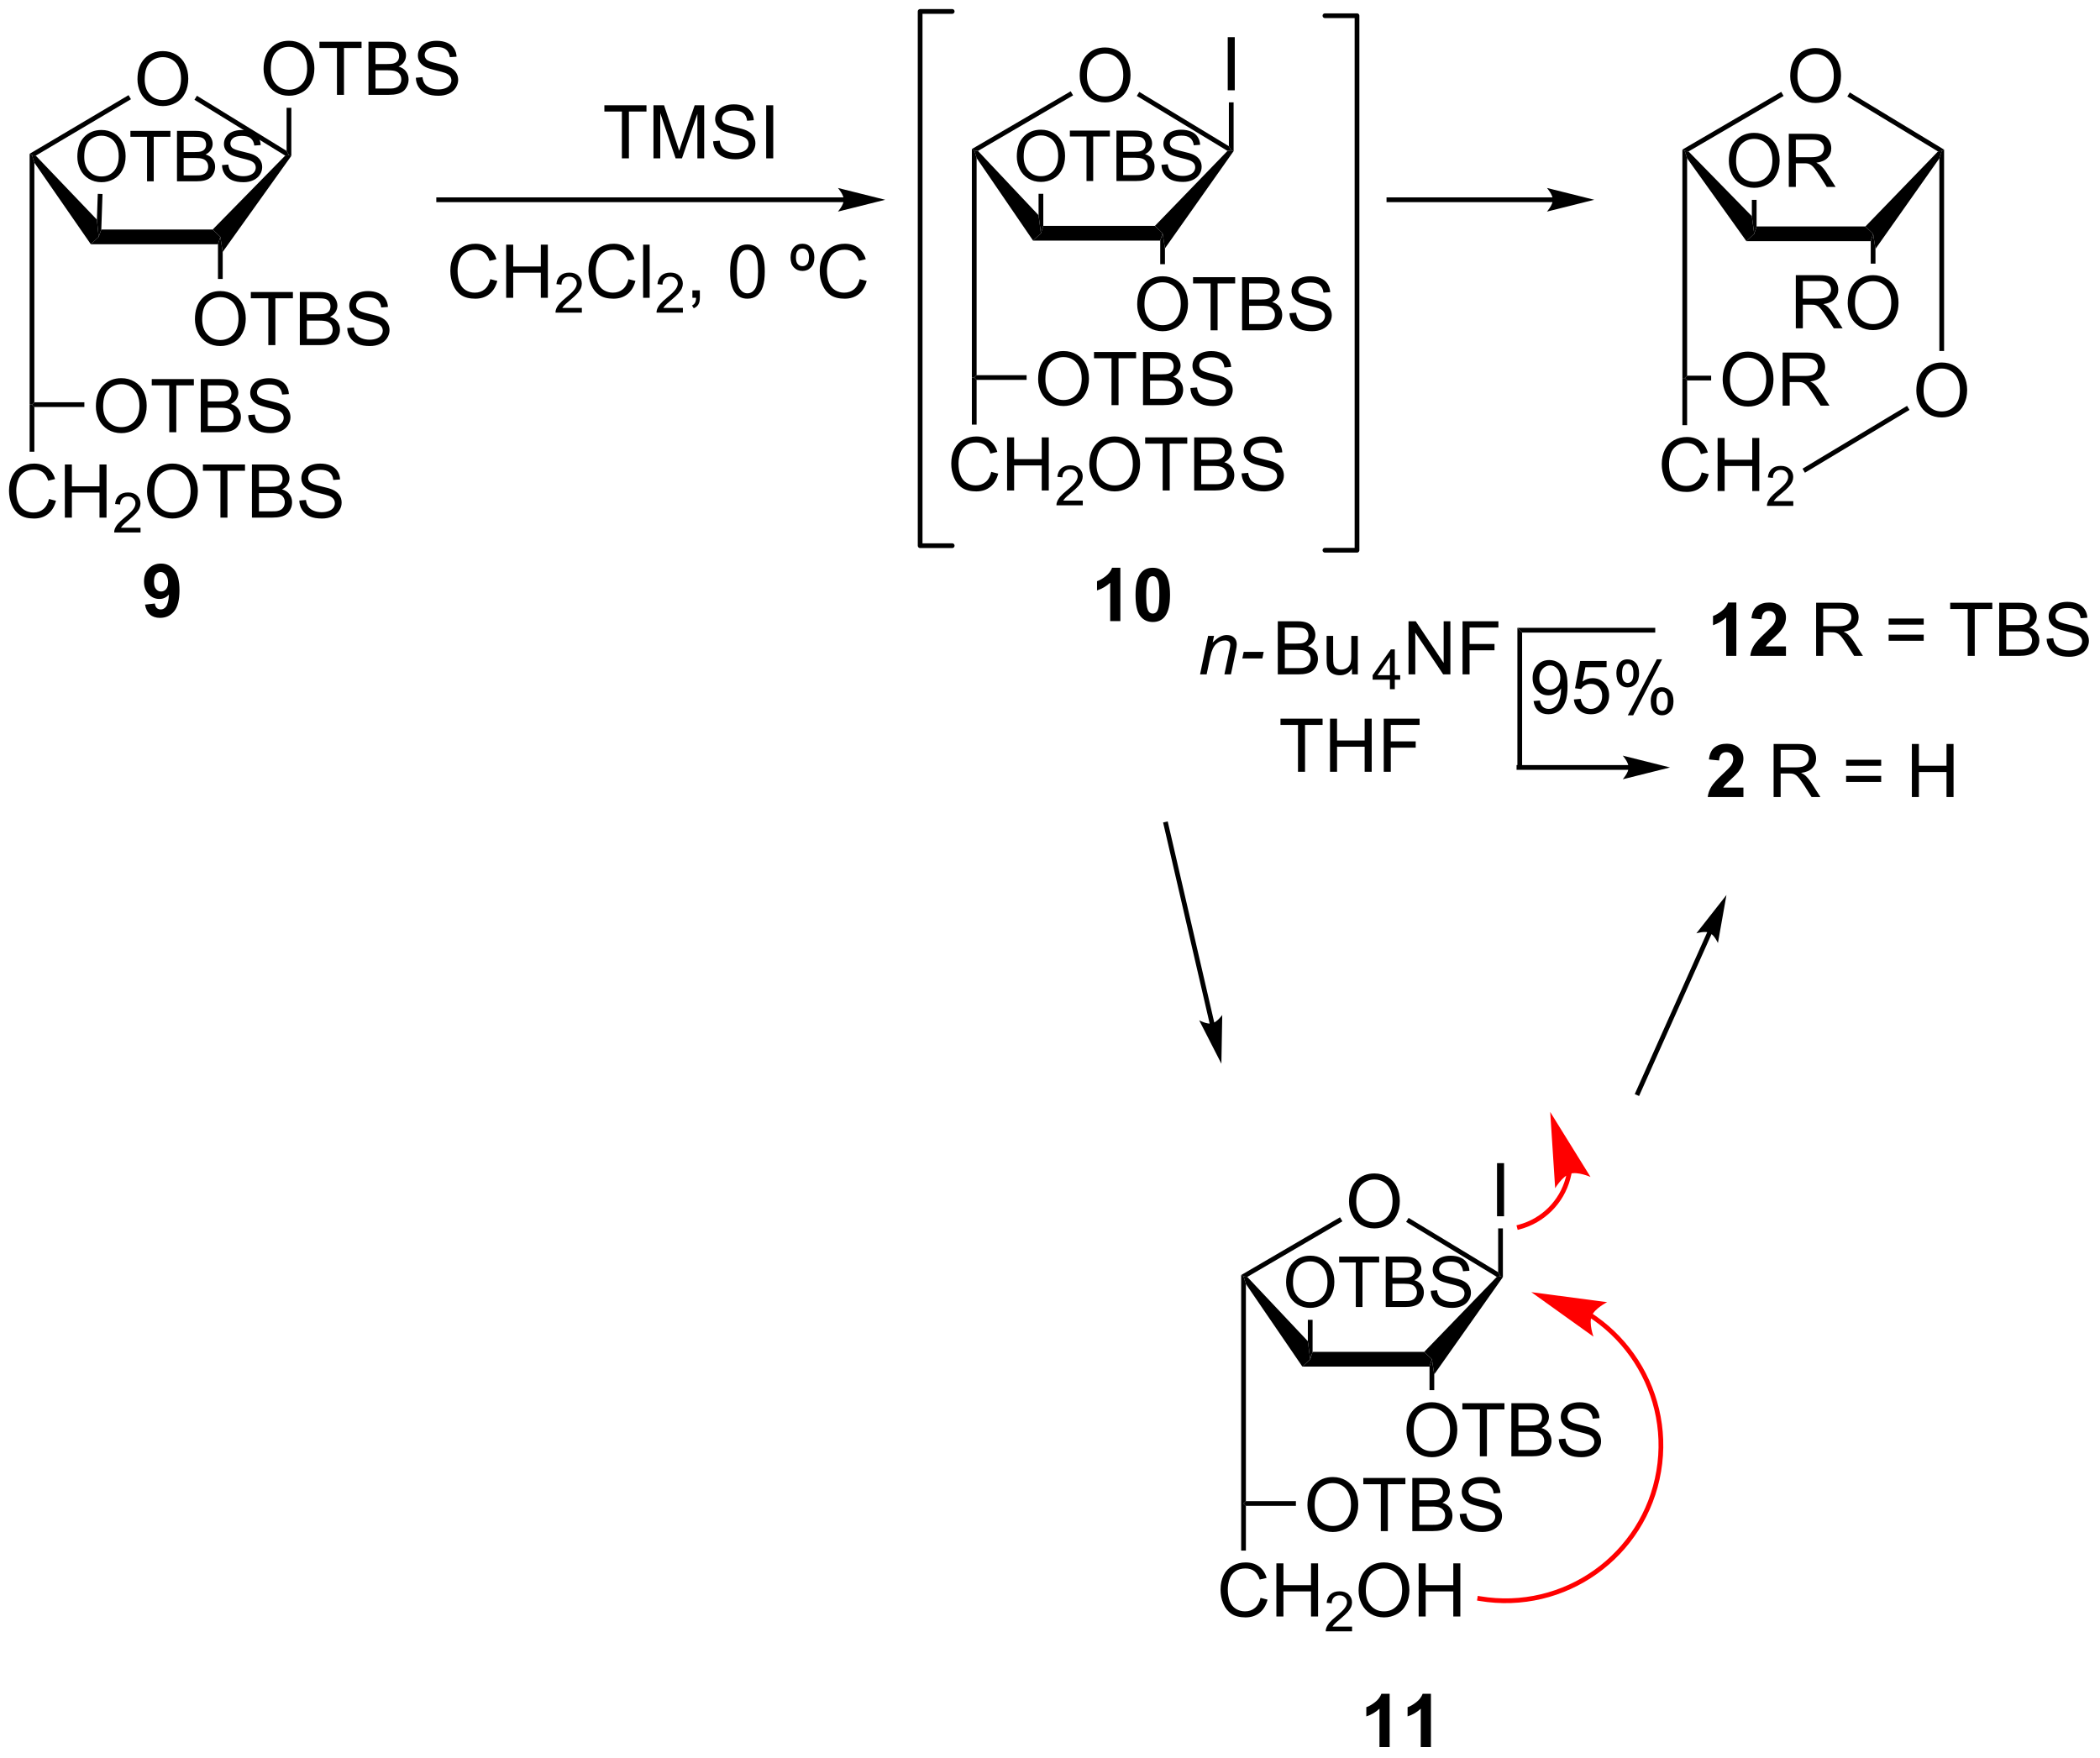 <?xml version="1.0" encoding="UTF-8"?>
<!DOCTYPE svg PUBLIC '-//W3C//DTD SVG 1.0//EN'
          'http://www.w3.org/TR/2001/REC-SVG-20010904/DTD/svg10.dtd'>
<svg stroke-dasharray="none" shape-rendering="auto" xmlns="http://www.w3.org/2000/svg" font-family="'Dialog'" text-rendering="auto" width="621" fill-opacity="1" color-interpolation="auto" color-rendering="auto" preserveAspectRatio="xMidYMid meet" font-size="12px" viewBox="0 0 621 520" fill="black" xmlns:xlink="http://www.w3.org/1999/xlink" stroke="black" image-rendering="auto" stroke-miterlimit="10" stroke-linecap="square" stroke-linejoin="miter" font-style="normal" stroke-width="1" height="520" stroke-dashoffset="0" font-weight="normal" stroke-opacity="1"
><!--Generated by the Batik Graphics2D SVG Generator--><defs id="genericDefs"
  /><g
  ><defs id="defs1"
    ><clipPath clipPathUnits="userSpaceOnUse" id="clipPath1"
      ><path d="M1.043 0.633 L233.683 0.633 L233.683 195.373 L1.043 195.373 L1.043 0.633 Z"
      /></clipPath
      ><clipPath clipPathUnits="userSpaceOnUse" id="clipPath2"
      ><path d="M-0.761 235.372 L-0.761 424.698 L225.411 424.698 L225.411 235.372 Z"
      /></clipPath
    ></defs
    ><g stroke-width="0.51" transform="scale(2.667,2.667) translate(-1.043,-0.633) matrix(1.029,0,0,1.029,1.826,-241.471)" stroke-linejoin="round" stroke-linecap="round"
    ><path fill="none" d="M142.006 294.574 L145.462 294.574 L145.462 236.975 L142.006 236.975" clip-path="url(#clipPath2)"
    /></g
    ><g transform="matrix(2.743,0,0,2.743,2.088,-645.61)"
    ><path d="M110.611 261.309 L111.458 260.515 L111.713 259.721 L123.745 259.721 L124.574 260.515 L124.319 261.309 Z" stroke="none" clip-path="url(#clipPath2)"
    /></g
    ><g transform="matrix(2.743,0,0,2.743,2.088,-645.61)"
    ><path d="M111.203 258.571 L111.458 260.515 L110.611 261.309 L104.524 252.406 L104.269 251.582 L104.673 251.641 Z" stroke="none" clip-path="url(#clipPath2)"
    /></g
    ><g transform="matrix(2.743,0,0,2.743,2.088,-645.61)"
    ><path d="M131.57 251.635 L131.975 251.582 L132.23 251.661 L124.829 262.143 L124.574 260.515 L123.745 259.721 Z" stroke="none" clip-path="url(#clipPath2)"
    /></g
    ><g transform="matrix(2.743,0,0,2.743,2.088,-645.61)"
    ><path d="M131.72 251.129 L131.975 251.582 L131.57 251.635 L121.797 245.71 L122.062 245.274 Z" stroke="none" clip-path="url(#clipPath2)"
    /></g
    ><g transform="matrix(2.743,0,0,2.743,2.088,-645.61)"
    ><path d="M104.673 251.641 L104.269 251.582 L104.013 251.435 L114.668 245.209 L114.925 245.65 Z" stroke="none" clip-path="url(#clipPath2)"
    /></g
    ><g transform="matrix(2.743,0,0,2.743,2.088,-645.61)"
    ><path d="M115.64 243.523 Q115.64 242.096 116.405 241.292 Q117.171 240.484 118.382 240.484 Q119.174 240.484 119.809 240.864 Q120.447 241.242 120.78 241.919 Q121.116 242.596 121.116 243.456 Q121.116 244.328 120.765 245.016 Q120.413 245.703 119.767 246.057 Q119.124 246.411 118.377 246.411 Q117.569 246.411 116.931 246.021 Q116.296 245.627 115.968 244.953 Q115.64 244.276 115.64 243.523 ZM116.421 243.534 Q116.421 244.57 116.976 245.167 Q117.533 245.76 118.374 245.76 Q119.228 245.76 119.78 245.159 Q120.335 244.557 120.335 243.453 Q120.335 242.752 120.098 242.232 Q119.861 241.711 119.405 241.424 Q118.952 241.135 118.385 241.135 Q117.58 241.135 116.999 241.69 Q116.421 242.242 116.421 243.534 Z" stroke="none" clip-path="url(#clipPath2)"
    /></g
    ><g transform="matrix(2.743,0,0,2.743,2.088,-645.61)"
    ><path d="M108.858 252.237 Q108.858 250.881 109.585 250.117 Q110.312 249.35 111.463 249.35 Q112.215 249.35 112.818 249.711 Q113.424 250.07 113.741 250.713 Q114.06 251.356 114.06 252.172 Q114.06 253.001 113.726 253.654 Q113.392 254.307 112.779 254.644 Q112.168 254.98 111.458 254.98 Q110.691 254.98 110.085 254.609 Q109.481 254.236 109.169 253.595 Q108.858 252.952 108.858 252.237 ZM109.6 252.247 Q109.6 253.231 110.127 253.798 Q110.656 254.362 111.455 254.362 Q112.267 254.362 112.791 253.79 Q113.318 253.219 113.318 252.17 Q113.318 251.504 113.093 251.01 Q112.868 250.515 112.435 250.243 Q112.004 249.968 111.465 249.968 Q110.701 249.968 110.149 250.495 Q109.6 251.019 109.6 252.247 ZM116.372 254.886 L116.372 250.087 L114.579 250.087 L114.579 249.446 L118.891 249.446 L118.891 250.087 L117.092 250.087 L117.092 254.886 L116.372 254.886 ZM119.6 254.886 L119.6 249.446 L121.641 249.446 Q122.264 249.446 122.64 249.612 Q123.019 249.775 123.231 250.119 Q123.444 250.463 123.444 250.836 Q123.444 251.185 123.254 251.494 Q123.066 251.801 122.685 251.992 Q123.177 252.135 123.442 252.484 Q123.709 252.833 123.709 253.308 Q123.709 253.691 123.546 254.02 Q123.385 254.347 123.147 254.525 Q122.91 254.703 122.551 254.795 Q122.195 254.886 121.675 254.886 L119.6 254.886 ZM120.32 251.732 L121.497 251.732 Q121.975 251.732 122.182 251.668 Q122.457 251.586 122.596 251.398 Q122.737 251.208 122.737 250.923 Q122.737 250.651 122.605 250.446 Q122.477 250.24 122.234 250.163 Q121.994 250.087 121.408 250.087 L120.32 250.087 L120.32 251.732 ZM120.32 254.243 L121.675 254.243 Q122.024 254.243 122.165 254.218 Q122.412 254.174 122.578 254.07 Q122.746 253.966 122.853 253.768 Q122.962 253.568 122.962 253.308 Q122.962 253.004 122.806 252.781 Q122.65 252.556 122.373 252.464 Q122.098 252.373 121.579 252.373 L120.32 252.373 L120.32 254.243 ZM124.454 253.137 L125.134 253.078 Q125.181 253.486 125.356 253.748 Q125.535 254.011 125.906 254.171 Q126.277 254.332 126.739 254.332 Q127.153 254.332 127.467 254.211 Q127.783 254.087 127.937 253.875 Q128.09 253.662 128.09 253.409 Q128.09 253.152 127.942 252.962 Q127.793 252.771 127.452 252.64 Q127.234 252.556 126.485 252.375 Q125.735 252.195 125.433 252.036 Q125.045 251.831 124.852 251.529 Q124.661 251.227 124.661 250.851 Q124.661 250.441 124.894 250.082 Q125.129 249.723 125.577 249.538 Q126.027 249.352 126.576 249.352 Q127.182 249.352 127.642 249.548 Q128.105 249.743 128.352 250.121 Q128.602 250.5 128.622 250.977 L127.932 251.029 Q127.875 250.515 127.553 250.253 Q127.234 249.988 126.606 249.988 Q125.953 249.988 125.653 250.228 Q125.356 250.465 125.356 250.804 Q125.356 251.096 125.567 251.287 Q125.775 251.475 126.653 251.675 Q127.531 251.873 127.858 252.022 Q128.333 252.239 128.558 252.576 Q128.785 252.912 128.785 253.35 Q128.785 253.783 128.536 254.169 Q128.288 254.552 127.82 254.768 Q127.355 254.98 126.774 254.98 Q126.034 254.98 125.535 254.765 Q125.037 254.547 124.753 254.117 Q124.468 253.684 124.454 253.137 Z" stroke="none" clip-path="url(#clipPath2)"
    /></g
    ><g transform="matrix(2.743,0,0,2.743,2.088,-645.61)"
    ><path d="M111.713 259.721 L111.458 260.515 L111.203 258.571 L111.203 256.263 L111.713 256.263 Z" stroke="none" clip-path="url(#clipPath2)"
    /></g
    ><g transform="matrix(2.743,0,0,2.743,2.088,-645.61)"
    ><path d="M104.013 251.435 L104.269 251.582 L104.524 252.406 L104.524 275.813 L104.269 276.068 L104.013 276.068 Z" stroke="none" clip-path="url(#clipPath2)"
    /></g
    ><g transform="matrix(2.743,0,0,2.743,2.088,-645.61)"
    ><path d="M106.097 286.241 L106.854 286.431 Q106.618 287.366 105.998 287.858 Q105.378 288.348 104.485 288.348 Q103.558 288.348 102.977 287.97 Q102.399 287.593 102.094 286.879 Q101.792 286.163 101.792 285.343 Q101.792 284.447 102.133 283.783 Q102.477 283.116 103.107 282.77 Q103.737 282.423 104.495 282.423 Q105.354 282.423 105.94 282.861 Q106.526 283.298 106.758 284.093 L106.011 284.267 Q105.813 283.642 105.433 283.358 Q105.055 283.072 104.479 283.072 Q103.821 283.072 103.375 283.39 Q102.933 283.705 102.753 284.239 Q102.573 284.772 102.573 285.337 Q102.573 286.069 102.787 286.614 Q103 287.158 103.448 287.429 Q103.899 287.697 104.422 287.697 Q105.058 287.697 105.498 287.33 Q105.94 286.962 106.097 286.241 ZM107.811 288.249 L107.811 282.522 L108.569 282.522 L108.569 284.874 L111.546 284.874 L111.546 282.522 L112.304 282.522 L112.304 288.249 L111.546 288.249 L111.546 285.548 L108.569 285.548 L108.569 288.249 L107.811 288.249 Z" stroke="none" clip-path="url(#clipPath2)"
    /></g
    ><g transform="matrix(2.743,0,0,2.743,2.088,-645.61)"
    ><path d="M115.97 289.341 L115.97 289.849 L113.13 289.849 Q113.124 289.658 113.192 289.482 Q113.3 289.193 113.538 288.911 Q113.778 288.63 114.229 288.261 Q114.929 287.687 115.175 287.351 Q115.421 287.015 115.421 286.716 Q115.421 286.404 115.196 286.189 Q114.974 285.972 114.612 285.972 Q114.231 285.972 114.003 286.201 Q113.774 286.429 113.772 286.833 L113.229 286.779 Q113.286 286.171 113.649 285.855 Q114.013 285.536 114.624 285.536 Q115.243 285.536 115.603 285.88 Q115.964 286.222 115.964 286.728 Q115.964 286.986 115.858 287.236 Q115.753 287.484 115.507 287.759 Q115.263 288.034 114.694 288.515 Q114.22 288.913 114.085 289.056 Q113.95 289.199 113.862 289.341 L115.97 289.341 Z" stroke="none" clip-path="url(#clipPath2)"
    /></g
    ><g transform="matrix(2.743,0,0,2.743,2.088,-645.61)"
    ><path d="M116.673 285.46 Q116.673 284.033 117.439 283.228 Q118.204 282.421 119.415 282.421 Q120.207 282.421 120.842 282.801 Q121.48 283.179 121.814 283.856 Q122.15 284.533 122.15 285.392 Q122.15 286.265 121.798 286.952 Q121.447 287.64 120.801 287.994 Q120.157 288.348 119.41 288.348 Q118.603 288.348 117.965 287.957 Q117.329 287.564 117.001 286.89 Q116.673 286.212 116.673 285.46 ZM117.454 285.47 Q117.454 286.507 118.009 287.103 Q118.566 287.697 119.407 287.697 Q120.262 287.697 120.814 287.095 Q121.368 286.494 121.368 285.39 Q121.368 284.689 121.132 284.168 Q120.894 283.647 120.439 283.361 Q119.986 283.072 119.418 283.072 Q118.613 283.072 118.032 283.627 Q117.454 284.179 117.454 285.47 ZM124.583 288.249 L124.583 283.197 L122.695 283.197 L122.695 282.522 L127.234 282.522 L127.234 283.197 L125.341 283.197 L125.341 288.249 L124.583 288.249 ZM127.98 288.249 L127.98 282.522 L130.129 282.522 Q130.785 282.522 131.181 282.697 Q131.579 282.869 131.803 283.231 Q132.027 283.593 132.027 283.986 Q132.027 284.353 131.827 284.679 Q131.629 285.002 131.228 285.202 Q131.746 285.353 132.025 285.72 Q132.306 286.087 132.306 286.587 Q132.306 286.991 132.134 287.337 Q131.965 287.681 131.715 287.869 Q131.465 288.056 131.087 288.153 Q130.712 288.249 130.165 288.249 L127.98 288.249 ZM128.738 284.929 L129.978 284.929 Q130.48 284.929 130.699 284.861 Q130.988 284.775 131.134 284.577 Q131.282 284.377 131.282 284.077 Q131.282 283.791 131.144 283.575 Q131.009 283.358 130.754 283.278 Q130.501 283.197 129.884 283.197 L128.738 283.197 L128.738 284.929 ZM128.738 287.572 L130.165 287.572 Q130.532 287.572 130.681 287.546 Q130.941 287.499 131.116 287.39 Q131.293 287.28 131.405 287.072 Q131.519 286.861 131.519 286.587 Q131.519 286.267 131.355 286.033 Q131.191 285.796 130.9 285.7 Q130.611 285.603 130.064 285.603 L128.738 285.603 L128.738 287.572 ZM133.09 286.408 L133.806 286.345 Q133.855 286.775 134.04 287.051 Q134.228 287.327 134.618 287.496 Q135.009 287.666 135.496 287.666 Q135.931 287.666 136.262 287.538 Q136.595 287.408 136.756 287.184 Q136.918 286.96 136.918 286.694 Q136.918 286.423 136.762 286.223 Q136.605 286.022 136.246 285.884 Q136.017 285.796 135.228 285.606 Q134.439 285.416 134.121 285.249 Q133.712 285.033 133.509 284.715 Q133.309 284.397 133.309 284.002 Q133.309 283.569 133.553 283.192 Q133.801 282.814 134.272 282.619 Q134.746 282.423 135.324 282.423 Q135.962 282.423 136.446 282.629 Q136.934 282.835 137.194 283.233 Q137.457 283.632 137.478 284.134 L136.751 284.189 Q136.691 283.647 136.353 283.371 Q136.017 283.093 135.355 283.093 Q134.668 283.093 134.353 283.345 Q134.04 283.595 134.04 283.952 Q134.04 284.259 134.262 284.46 Q134.48 284.658 135.405 284.869 Q136.329 285.077 136.673 285.233 Q137.173 285.462 137.41 285.817 Q137.65 286.171 137.65 286.632 Q137.65 287.087 137.387 287.494 Q137.126 287.897 136.634 288.124 Q136.144 288.348 135.532 288.348 Q134.754 288.348 134.228 288.121 Q133.704 287.892 133.405 287.439 Q133.105 286.983 133.09 286.408 Z" stroke="none" clip-path="url(#clipPath2)"
    /></g
    ><g transform="matrix(2.743,0,0,2.743,2.088,-645.61)"
    ><path d="M104.013 276.068 L104.269 276.068 L104.524 276.324 L104.524 281.146 L104.013 281.146 Z" stroke="none" clip-path="url(#clipPath2)"
    /></g
    ><g transform="matrix(2.743,0,0,2.743,2.088,-645.61)"
    ><path d="M111.158 276.254 Q111.158 274.827 111.924 274.023 Q112.689 273.215 113.9 273.215 Q114.692 273.215 115.327 273.596 Q115.965 273.973 116.299 274.65 Q116.635 275.327 116.635 276.187 Q116.635 277.059 116.283 277.747 Q115.931 278.434 115.285 278.788 Q114.642 279.142 113.895 279.142 Q113.088 279.142 112.45 278.752 Q111.814 278.358 111.486 277.684 Q111.158 277.007 111.158 276.254 ZM111.939 276.265 Q111.939 277.301 112.494 277.898 Q113.051 278.491 113.892 278.491 Q114.746 278.491 115.299 277.89 Q115.853 277.288 115.853 276.184 Q115.853 275.483 115.616 274.963 Q115.379 274.442 114.924 274.155 Q114.47 273.866 113.903 273.866 Q113.098 273.866 112.517 274.421 Q111.939 274.973 111.939 276.265 ZM119.068 279.043 L119.068 273.991 L117.18 273.991 L117.18 273.317 L121.719 273.317 L121.719 273.991 L119.826 273.991 L119.826 279.043 L119.068 279.043 ZM122.465 279.043 L122.465 273.317 L124.614 273.317 Q125.27 273.317 125.666 273.491 Q126.064 273.663 126.288 274.025 Q126.512 274.387 126.512 274.78 Q126.512 275.148 126.312 275.473 Q126.114 275.796 125.713 275.997 Q126.231 276.148 126.51 276.515 Q126.791 276.882 126.791 277.382 Q126.791 277.786 126.619 278.132 Q126.45 278.476 126.2 278.663 Q125.95 278.851 125.572 278.947 Q125.197 279.043 124.65 279.043 L122.465 279.043 ZM123.223 275.723 L124.463 275.723 Q124.965 275.723 125.184 275.655 Q125.473 275.569 125.619 275.372 Q125.767 275.171 125.767 274.872 Q125.767 274.585 125.629 274.369 Q125.494 274.153 125.239 274.072 Q124.986 273.991 124.369 273.991 L123.223 273.991 L123.223 275.723 ZM123.223 278.366 L124.65 278.366 Q125.017 278.366 125.166 278.34 Q125.426 278.293 125.601 278.184 Q125.778 278.075 125.89 277.866 Q126.004 277.655 126.004 277.382 Q126.004 277.062 125.84 276.827 Q125.676 276.59 125.385 276.494 Q125.095 276.398 124.549 276.398 L123.223 276.398 L123.223 278.366 ZM127.575 277.202 L128.291 277.14 Q128.34 277.569 128.525 277.846 Q128.713 278.122 129.103 278.291 Q129.494 278.46 129.981 278.46 Q130.416 278.46 130.746 278.332 Q131.08 278.202 131.241 277.978 Q131.403 277.754 131.403 277.489 Q131.403 277.218 131.246 277.017 Q131.09 276.817 130.731 276.679 Q130.502 276.59 129.713 276.4 Q128.923 276.21 128.606 276.043 Q128.197 275.827 127.994 275.51 Q127.793 275.192 127.793 274.796 Q127.793 274.364 128.038 273.986 Q128.286 273.608 128.757 273.413 Q129.231 273.218 129.809 273.218 Q130.447 273.218 130.931 273.424 Q131.418 273.629 131.679 274.028 Q131.942 274.426 131.963 274.929 L131.236 274.983 Q131.176 274.442 130.838 274.166 Q130.502 273.887 129.84 273.887 Q129.153 273.887 128.838 274.14 Q128.525 274.39 128.525 274.747 Q128.525 275.054 128.746 275.254 Q128.965 275.452 129.89 275.663 Q130.814 275.872 131.158 276.028 Q131.658 276.257 131.895 276.611 Q132.135 276.965 132.135 277.426 Q132.135 277.882 131.871 278.288 Q131.611 278.692 131.119 278.918 Q130.629 279.142 130.017 279.142 Q129.239 279.142 128.713 278.916 Q128.189 278.687 127.89 278.233 Q127.59 277.778 127.575 277.202 Z" stroke="none" clip-path="url(#clipPath2)"
    /></g
    ><g transform="matrix(2.743,0,0,2.743,2.088,-645.61)"
    ><path d="M104.524 276.324 L104.269 276.068 L104.524 275.813 L109.914 275.813 L109.914 276.324 Z" stroke="none" clip-path="url(#clipPath2)"
    /></g
    ><g transform="matrix(2.743,0,0,2.743,2.088,-645.61)"
    ><path d="M121.837 268.191 Q121.837 266.764 122.603 265.959 Q123.368 265.152 124.579 265.152 Q125.371 265.152 126.006 265.532 Q126.644 265.91 126.978 266.587 Q127.314 267.264 127.314 268.123 Q127.314 268.995 126.962 269.683 Q126.611 270.37 125.965 270.725 Q125.322 271.079 124.574 271.079 Q123.767 271.079 123.129 270.688 Q122.493 270.295 122.165 269.62 Q121.837 268.943 121.837 268.191 ZM122.618 268.201 Q122.618 269.238 123.173 269.834 Q123.73 270.428 124.572 270.428 Q125.426 270.428 125.978 269.826 Q126.532 269.225 126.532 268.12 Q126.532 267.42 126.295 266.899 Q126.058 266.378 125.603 266.092 Q125.15 265.803 124.582 265.803 Q123.777 265.803 123.197 266.358 Q122.618 266.91 122.618 268.201 ZM129.747 270.98 L129.747 265.928 L127.859 265.928 L127.859 265.253 L132.398 265.253 L132.398 265.928 L130.505 265.928 L130.505 270.98 L129.747 270.98 ZM133.144 270.98 L133.144 265.253 L135.293 265.253 Q135.949 265.253 136.345 265.428 Q136.743 265.6 136.967 265.962 Q137.191 266.324 137.191 266.717 Q137.191 267.084 136.991 267.41 Q136.793 267.733 136.392 267.933 Q136.91 268.084 137.189 268.451 Q137.47 268.818 137.47 269.318 Q137.47 269.722 137.298 270.068 Q137.129 270.412 136.879 270.6 Q136.629 270.787 136.251 270.884 Q135.876 270.98 135.329 270.98 L133.144 270.98 ZM133.902 267.66 L135.142 267.66 Q135.644 267.66 135.863 267.592 Q136.152 267.506 136.298 267.308 Q136.446 267.108 136.446 266.808 Q136.446 266.522 136.309 266.305 Q136.173 266.089 135.918 266.009 Q135.665 265.928 135.048 265.928 L133.902 265.928 L133.902 267.66 ZM133.902 270.303 L135.329 270.303 Q135.696 270.303 135.845 270.277 Q136.105 270.23 136.28 270.12 Q136.457 270.011 136.569 269.803 Q136.684 269.592 136.684 269.318 Q136.684 268.998 136.519 268.764 Q136.355 268.527 136.064 268.43 Q135.775 268.334 135.228 268.334 L133.902 268.334 L133.902 270.303 ZM138.254 269.139 L138.97 269.076 Q139.019 269.506 139.204 269.782 Q139.392 270.058 139.782 270.227 Q140.173 270.397 140.66 270.397 Q141.095 270.397 141.426 270.269 Q141.759 270.139 141.921 269.915 Q142.082 269.691 142.082 269.425 Q142.082 269.154 141.926 268.954 Q141.769 268.753 141.41 268.615 Q141.181 268.527 140.392 268.337 Q139.603 268.147 139.285 267.98 Q138.876 267.764 138.673 267.446 Q138.472 267.128 138.472 266.733 Q138.472 266.3 138.717 265.923 Q138.965 265.545 139.436 265.35 Q139.91 265.154 140.488 265.154 Q141.126 265.154 141.611 265.36 Q142.097 265.566 142.358 265.964 Q142.621 266.363 142.642 266.865 L141.915 266.92 Q141.855 266.378 141.517 266.102 Q141.181 265.824 140.519 265.824 Q139.832 265.824 139.517 266.076 Q139.204 266.326 139.204 266.683 Q139.204 266.99 139.426 267.191 Q139.644 267.389 140.569 267.6 Q141.493 267.808 141.837 267.964 Q142.337 268.193 142.574 268.548 Q142.814 268.902 142.814 269.363 Q142.814 269.818 142.551 270.225 Q142.29 270.628 141.798 270.855 Q141.309 271.079 140.696 271.079 Q139.918 271.079 139.392 270.852 Q138.868 270.623 138.569 270.17 Q138.269 269.714 138.254 269.139 Z" stroke="none" clip-path="url(#clipPath2)"
    /></g
    ><g transform="matrix(2.743,0,0,2.743,2.088,-645.61)"
    ><path d="M124.319 261.309 L124.574 260.515 L124.829 262.143 L124.829 263.848 L124.319 263.848 Z" stroke="none" clip-path="url(#clipPath2)"
    /></g
    ><g transform="matrix(2.743,0,0,2.743,2.088,-645.61)"
    ><path d="M131.597 245.101 L131.597 239.374 L132.355 239.374 L132.355 245.101 L131.597 245.101 Z" stroke="none" clip-path="url(#clipPath2)"
    /></g
    ><g transform="matrix(2.743,0,0,2.743,2.088,-645.61)"
    ><path d="M132.23 251.661 L131.975 251.582 L131.72 251.129 L131.72 246.405 L132.23 246.405 Z" stroke="none" clip-path="url(#clipPath2)"
    /></g
    ><g stroke-width="0.51" transform="matrix(2.743,0,0,2.743,2.088,-645.61)" stroke-linejoin="round" stroke-linecap="round"
    ><path fill="none" d="M101.892 236.6 L98.436 236.6 L98.436 294.199 L101.892 294.199" clip-path="url(#clipPath2)"
    /></g
    ><g transform="matrix(2.743,0,0,2.743,2.088,-645.61)"
    ><path d="M90.207 256.65 L46.53 256.65 L46.275 256.65 L46.275 257.16 L46.53 257.16 L90.207 257.16 L90.463 257.16 L90.463 256.65 L90.207 256.65 ZM94.672 256.905 L89.57 255.63 C89.57 255.63 90.207 256.347 90.207 256.905 C90.207 257.463 89.57 258.181 89.57 258.181 Z" stroke="none" clip-path="url(#clipPath2)"
    /></g
    ><g transform="matrix(2.743,0,0,2.743,2.088,-645.61)"
    ><path d="M14.873 300.553 L15.936 300.435 Q15.975 300.761 16.139 300.917 Q16.303 301.073 16.571 301.073 Q16.913 301.073 17.149 300.761 Q17.389 300.448 17.454 299.464 Q17.04 299.943 16.42 299.943 Q15.743 299.943 15.254 299.422 Q14.764 298.902 14.764 298.066 Q14.764 297.193 15.28 296.662 Q15.798 296.128 16.6 296.128 Q17.47 296.128 18.027 296.803 Q18.587 297.474 18.587 299.019 Q18.587 300.589 18.004 301.284 Q17.423 301.98 16.491 301.98 Q15.819 301.98 15.405 301.623 Q14.991 301.264 14.873 300.553 ZM17.358 298.154 Q17.358 297.623 17.113 297.331 Q16.868 297.037 16.548 297.037 Q16.243 297.037 16.043 297.279 Q15.842 297.519 15.842 298.066 Q15.842 298.62 16.061 298.881 Q16.28 299.139 16.608 299.139 Q16.923 299.139 17.139 298.889 Q17.358 298.639 17.358 298.154 Z" stroke="none" clip-path="url(#clipPath2)"
    /></g
    ><g transform="matrix(2.743,0,0,2.743,2.088,-645.61)"
    ><path d="M66.283 252.442 L66.283 247.39 L64.395 247.39 L64.395 246.715 L68.934 246.715 L68.934 247.39 L67.04 247.39 L67.04 252.442 L66.283 252.442 ZM69.688 252.442 L69.688 246.715 L70.828 246.715 L72.185 250.77 Q72.373 251.335 72.459 251.616 Q72.555 251.304 72.763 250.7 L74.133 246.715 L75.154 246.715 L75.154 252.442 L74.422 252.442 L74.422 247.648 L72.758 252.442 L72.076 252.442 L70.419 247.567 L70.419 252.442 L69.688 252.442 ZM76.117 250.601 L76.834 250.538 Q76.883 250.968 77.068 251.244 Q77.255 251.52 77.646 251.689 Q78.037 251.858 78.524 251.858 Q78.959 251.858 79.289 251.731 Q79.623 251.601 79.784 251.377 Q79.945 251.153 79.945 250.887 Q79.945 250.616 79.789 250.416 Q79.633 250.215 79.274 250.077 Q79.044 249.989 78.255 249.799 Q77.466 249.608 77.149 249.442 Q76.74 249.226 76.537 248.908 Q76.336 248.59 76.336 248.194 Q76.336 247.762 76.581 247.385 Q76.828 247.007 77.3 246.812 Q77.774 246.616 78.352 246.616 Q78.99 246.616 79.474 246.822 Q79.961 247.028 80.222 247.426 Q80.484 247.825 80.505 248.327 L79.779 248.382 Q79.719 247.84 79.38 247.564 Q79.044 247.286 78.383 247.286 Q77.695 247.286 77.38 247.538 Q77.068 247.788 77.068 248.145 Q77.068 248.452 77.289 248.653 Q77.508 248.851 78.433 249.062 Q79.357 249.27 79.701 249.426 Q80.201 249.655 80.438 250.01 Q80.677 250.364 80.677 250.825 Q80.677 251.28 80.414 251.687 Q80.154 252.09 79.662 252.317 Q79.172 252.541 78.56 252.541 Q77.781 252.541 77.255 252.314 Q76.732 252.085 76.433 251.632 Q76.133 251.176 76.117 250.601 ZM81.841 252.442 L81.841 246.715 L82.599 246.715 L82.599 252.442 L81.841 252.442 Z" stroke="none" clip-path="url(#clipPath2)"
    /></g
    ><g transform="matrix(2.743,0,0,2.743,2.088,-645.61)"
    ><path d="M9.031 261.701 L9.877 260.907 L10.159 260.114 L22.164 260.114 L22.993 260.907 L22.738 261.701 Z" stroke="none" clip-path="url(#clipPath2)"
    /></g
    ><g transform="matrix(2.743,0,0,2.743,2.088,-645.61)"
    ><path d="M9.685 259.046 L9.877 260.907 L9.031 261.701 L2.943 252.907 L2.688 252.092 L3.093 252.148 Z" stroke="none" clip-path="url(#clipPath2)"
    /></g
    ><g transform="matrix(2.743,0,0,2.743,2.088,-645.61)"
    ><path d="M29.986 252.142 L30.391 252.092 L30.646 252.172 L23.248 262.524 L22.993 260.907 L22.164 260.114 Z" stroke="none" clip-path="url(#clipPath2)"
    /></g
    ><g transform="matrix(2.743,0,0,2.743,2.088,-645.61)"
    ><path d="M30.136 251.635 L30.391 252.092 L29.986 252.142 L20.203 246.125 L20.47 245.69 Z" stroke="none" clip-path="url(#clipPath2)"
    /></g
    ><g transform="matrix(2.743,0,0,2.743,2.088,-645.61)"
    ><path d="M3.093 252.148 L2.688 252.092 L2.432 251.946 L13.097 245.625 L13.357 246.065 Z" stroke="none" clip-path="url(#clipPath2)"
    /></g
    ><g transform="matrix(2.743,0,0,2.743,2.088,-645.61)"
    ><path d="M14.059 243.916 Q14.059 242.489 14.824 241.684 Q15.59 240.877 16.801 240.877 Q17.593 240.877 18.228 241.257 Q18.866 241.635 19.199 242.312 Q19.535 242.989 19.535 243.848 Q19.535 244.72 19.184 245.408 Q18.832 246.095 18.186 246.45 Q17.543 246.804 16.796 246.804 Q15.988 246.804 15.35 246.413 Q14.715 246.02 14.387 245.345 Q14.059 244.668 14.059 243.916 ZM14.84 243.926 Q14.84 244.963 15.395 245.559 Q15.952 246.153 16.793 246.153 Q17.647 246.153 18.199 245.551 Q18.754 244.95 18.754 243.845 Q18.754 243.145 18.517 242.624 Q18.28 242.103 17.824 241.817 Q17.371 241.528 16.803 241.528 Q15.999 241.528 15.418 242.083 Q14.84 242.635 14.84 243.926 Z" stroke="none" clip-path="url(#clipPath2)"
    /></g
    ><g transform="matrix(2.743,0,0,2.743,2.088,-645.61)"
    ><path d="M7.577 252.267 Q7.577 250.911 8.305 250.147 Q9.032 249.38 10.182 249.38 Q10.935 249.38 11.538 249.741 Q12.144 250.1 12.461 250.743 Q12.78 251.387 12.78 252.203 Q12.78 253.032 12.446 253.685 Q12.112 254.338 11.499 254.674 Q10.888 255.011 10.178 255.011 Q9.411 255.011 8.805 254.64 Q8.201 254.266 7.889 253.625 Q7.577 252.982 7.577 252.267 ZM8.32 252.277 Q8.32 253.262 8.847 253.828 Q9.376 254.392 10.175 254.392 Q10.986 254.392 11.511 253.821 Q12.038 253.249 12.038 252.2 Q12.038 251.535 11.813 251.04 Q11.588 250.545 11.155 250.273 Q10.724 249.999 10.185 249.999 Q9.421 249.999 8.869 250.525 Q8.32 251.05 8.32 252.277 ZM15.092 254.917 L15.092 250.117 L13.298 250.117 L13.298 249.477 L17.611 249.477 L17.611 250.117 L15.812 250.117 L15.812 254.917 L15.092 254.917 ZM18.319 254.917 L18.319 249.477 L20.36 249.477 Q20.984 249.477 21.36 249.642 Q21.738 249.806 21.951 250.149 Q22.164 250.493 22.164 250.867 Q22.164 251.216 21.973 251.525 Q21.785 251.832 21.404 252.022 Q21.897 252.166 22.161 252.515 Q22.429 252.863 22.429 253.338 Q22.429 253.722 22.265 254.051 Q22.105 254.377 21.867 254.556 Q21.63 254.734 21.271 254.825 Q20.915 254.917 20.395 254.917 L18.319 254.917 ZM19.039 251.762 L20.217 251.762 Q20.694 251.762 20.902 251.698 Q21.177 251.617 21.315 251.429 Q21.456 251.238 21.456 250.953 Q21.456 250.681 21.325 250.476 Q21.197 250.271 20.954 250.194 Q20.714 250.117 20.128 250.117 L19.039 250.117 L19.039 251.762 ZM19.039 254.274 L20.395 254.274 Q20.744 254.274 20.885 254.249 Q21.132 254.204 21.298 254.1 Q21.466 253.996 21.573 253.799 Q21.681 253.598 21.681 253.338 Q21.681 253.034 21.526 252.811 Q21.37 252.586 21.093 252.495 Q20.818 252.403 20.299 252.403 L19.039 252.403 L19.039 254.274 ZM23.173 253.168 L23.854 253.108 Q23.901 253.517 24.076 253.779 Q24.254 254.041 24.625 254.202 Q24.997 254.363 25.459 254.363 Q25.872 254.363 26.186 254.241 Q26.503 254.118 26.657 253.905 Q26.81 253.692 26.81 253.44 Q26.81 253.183 26.662 252.992 Q26.513 252.802 26.172 252.67 Q25.954 252.586 25.204 252.406 Q24.455 252.225 24.153 252.067 Q23.765 251.862 23.572 251.56 Q23.381 251.258 23.381 250.882 Q23.381 250.471 23.614 250.112 Q23.849 249.754 24.296 249.568 Q24.747 249.383 25.296 249.383 Q25.902 249.383 26.362 249.578 Q26.825 249.773 27.072 250.152 Q27.322 250.53 27.342 251.008 L26.652 251.06 Q26.595 250.545 26.273 250.283 Q25.954 250.018 25.326 250.018 Q24.672 250.018 24.373 250.258 Q24.076 250.496 24.076 250.835 Q24.076 251.127 24.287 251.317 Q24.494 251.505 25.373 251.706 Q26.251 251.904 26.577 252.052 Q27.052 252.27 27.277 252.606 Q27.505 252.943 27.505 253.381 Q27.505 253.813 27.255 254.199 Q27.008 254.583 26.54 254.798 Q26.075 255.011 25.494 255.011 Q24.754 255.011 24.254 254.796 Q23.757 254.578 23.473 254.147 Q23.188 253.714 23.173 253.168 Z" stroke="none" clip-path="url(#clipPath2)"
    /></g
    ><g transform="matrix(2.743,0,0,2.743,2.088,-645.61)"
    ><path d="M10.159 260.114 L9.877 260.907 L9.685 259.046 L9.78 256.266 L10.29 256.284 Z" stroke="none" clip-path="url(#clipPath2)"
    /></g
    ><g transform="matrix(2.743,0,0,2.743,2.088,-645.61)"
    ><path d="M2.432 251.946 L2.688 252.092 L2.943 252.907 L2.943 278.737 L2.688 278.992 L2.432 278.992 Z" stroke="none" clip-path="url(#clipPath2)"
    /></g
    ><g transform="matrix(2.743,0,0,2.743,2.088,-645.61)"
    ><path d="M4.516 289.165 L5.273 289.355 Q5.037 290.29 4.417 290.782 Q3.797 291.272 2.904 291.272 Q1.977 291.272 1.396 290.894 Q0.818 290.517 0.513 289.803 Q0.211 289.087 0.211 288.267 Q0.211 287.371 0.552 286.707 Q0.896 286.04 1.526 285.694 Q2.156 285.347 2.914 285.347 Q3.773 285.347 4.359 285.785 Q4.945 286.222 5.177 287.017 L4.43 287.191 Q4.232 286.566 3.852 286.282 Q3.474 285.996 2.898 285.996 Q2.24 285.996 1.794 286.313 Q1.352 286.628 1.172 287.162 Q0.992 287.696 0.992 288.261 Q0.992 288.993 1.206 289.537 Q1.419 290.082 1.867 290.353 Q2.318 290.621 2.841 290.621 Q3.477 290.621 3.917 290.253 Q4.359 289.886 4.516 289.165 ZM6.231 291.173 L6.231 285.446 L6.988 285.446 L6.988 287.798 L9.965 287.798 L9.965 285.446 L10.723 285.446 L10.723 291.173 L9.965 291.173 L9.965 288.472 L6.988 288.472 L6.988 291.173 L6.231 291.173 Z" stroke="none" clip-path="url(#clipPath2)"
    /></g
    ><g transform="matrix(2.743,0,0,2.743,2.088,-645.61)"
    ><path d="M14.389 292.265 L14.389 292.773 L11.549 292.773 Q11.543 292.581 11.611 292.406 Q11.719 292.116 11.957 291.835 Q12.197 291.554 12.648 291.185 Q13.348 290.611 13.594 290.275 Q13.84 289.939 13.84 289.64 Q13.84 289.327 13.615 289.113 Q13.393 288.896 13.031 288.896 Q12.65 288.896 12.422 289.124 Q12.193 289.353 12.191 289.757 L11.648 289.702 Q11.705 289.095 12.068 288.779 Q12.432 288.46 13.043 288.46 Q13.662 288.46 14.021 288.804 Q14.383 289.146 14.383 289.652 Q14.383 289.909 14.277 290.159 Q14.172 290.408 13.926 290.683 Q13.682 290.958 13.113 291.439 Q12.639 291.837 12.504 291.98 Q12.369 292.122 12.281 292.265 L14.389 292.265 Z" stroke="none" clip-path="url(#clipPath2)"
    /></g
    ><g transform="matrix(2.743,0,0,2.743,2.088,-645.61)"
    ><path d="M15.092 288.384 Q15.092 286.957 15.858 286.152 Q16.623 285.345 17.834 285.345 Q18.626 285.345 19.261 285.725 Q19.899 286.103 20.233 286.78 Q20.569 287.457 20.569 288.316 Q20.569 289.188 20.217 289.876 Q19.866 290.563 19.22 290.918 Q18.576 291.272 17.829 291.272 Q17.022 291.272 16.384 290.881 Q15.748 290.488 15.42 289.813 Q15.092 289.136 15.092 288.384 ZM15.873 288.394 Q15.873 289.431 16.428 290.027 Q16.985 290.621 17.826 290.621 Q18.681 290.621 19.233 290.019 Q19.787 289.418 19.787 288.313 Q19.787 287.613 19.55 287.092 Q19.314 286.571 18.858 286.285 Q18.405 285.996 17.837 285.996 Q17.032 285.996 16.451 286.55 Q15.873 287.103 15.873 288.394 ZM23.002 291.173 L23.002 286.121 L21.114 286.121 L21.114 285.446 L25.653 285.446 L25.653 286.121 L23.76 286.121 L23.76 291.173 L23.002 291.173 ZM26.399 291.173 L26.399 285.446 L28.548 285.446 Q29.204 285.446 29.6 285.621 Q29.998 285.793 30.222 286.155 Q30.446 286.517 30.446 286.91 Q30.446 287.277 30.246 287.603 Q30.048 287.925 29.647 288.126 Q30.165 288.277 30.444 288.644 Q30.725 289.011 30.725 289.511 Q30.725 289.915 30.553 290.261 Q30.384 290.605 30.134 290.793 Q29.884 290.98 29.506 291.076 Q29.131 291.173 28.584 291.173 L26.399 291.173 ZM27.157 287.853 L28.397 287.853 Q28.899 287.853 29.118 287.785 Q29.407 287.699 29.553 287.501 Q29.701 287.3 29.701 287.001 Q29.701 286.714 29.564 286.498 Q29.428 286.282 29.173 286.201 Q28.92 286.121 28.303 286.121 L27.157 286.121 L27.157 287.853 ZM27.157 290.496 L28.584 290.496 Q28.951 290.496 29.1 290.47 Q29.36 290.423 29.535 290.313 Q29.712 290.204 29.824 289.996 Q29.939 289.785 29.939 289.511 Q29.939 289.191 29.774 288.957 Q29.61 288.72 29.319 288.623 Q29.03 288.527 28.483 288.527 L27.157 288.527 L27.157 290.496 ZM31.509 289.332 L32.225 289.269 Q32.274 289.699 32.459 289.975 Q32.647 290.251 33.037 290.42 Q33.428 290.589 33.915 290.589 Q34.35 290.589 34.681 290.462 Q35.014 290.332 35.175 290.108 Q35.337 289.884 35.337 289.618 Q35.337 289.347 35.181 289.147 Q35.024 288.946 34.665 288.808 Q34.436 288.72 33.647 288.53 Q32.858 288.339 32.54 288.173 Q32.131 287.957 31.928 287.639 Q31.727 287.321 31.727 286.925 Q31.727 286.493 31.972 286.115 Q32.22 285.738 32.691 285.543 Q33.165 285.347 33.743 285.347 Q34.381 285.347 34.866 285.553 Q35.352 285.759 35.613 286.157 Q35.876 286.556 35.897 287.058 L35.17 287.113 Q35.11 286.571 34.772 286.295 Q34.436 286.017 33.774 286.017 Q33.087 286.017 32.772 286.269 Q32.459 286.519 32.459 286.876 Q32.459 287.183 32.681 287.384 Q32.899 287.582 33.824 287.793 Q34.748 288.001 35.092 288.157 Q35.592 288.386 35.829 288.74 Q36.069 289.095 36.069 289.556 Q36.069 290.011 35.806 290.418 Q35.545 290.821 35.053 291.048 Q34.563 291.272 33.952 291.272 Q33.173 291.272 32.647 291.045 Q32.123 290.816 31.824 290.363 Q31.524 289.907 31.509 289.332 Z" stroke="none" clip-path="url(#clipPath2)"
    /></g
    ><g transform="matrix(2.743,0,0,2.743,2.088,-645.61)"
    ><path d="M2.432 278.992 L2.688 278.992 L2.943 279.247 L2.943 284.07 L2.432 284.07 Z" stroke="none" clip-path="url(#clipPath2)"
    /></g
    ><g transform="matrix(2.743,0,0,2.743,2.088,-645.61)"
    ><path d="M9.577 279.178 Q9.577 277.751 10.342 276.946 Q11.108 276.139 12.319 276.139 Q13.111 276.139 13.746 276.519 Q14.384 276.897 14.717 277.574 Q15.053 278.251 15.053 279.11 Q15.053 279.983 14.702 280.67 Q14.35 281.358 13.704 281.712 Q13.061 282.066 12.314 282.066 Q11.507 282.066 10.868 281.675 Q10.233 281.282 9.905 280.608 Q9.577 279.931 9.577 279.178 ZM10.358 279.188 Q10.358 280.225 10.913 280.821 Q11.47 281.415 12.311 281.415 Q13.165 281.415 13.717 280.813 Q14.272 280.212 14.272 279.108 Q14.272 278.407 14.035 277.886 Q13.798 277.365 13.342 277.079 Q12.889 276.79 12.322 276.79 Q11.517 276.79 10.936 277.345 Q10.358 277.897 10.358 279.188 ZM17.487 281.967 L17.487 276.915 L15.599 276.915 L15.599 276.24 L20.138 276.24 L20.138 276.915 L18.245 276.915 L18.245 281.967 L17.487 281.967 ZM20.884 281.967 L20.884 276.24 L23.033 276.24 Q23.689 276.24 24.085 276.415 Q24.483 276.587 24.707 276.949 Q24.931 277.311 24.931 277.704 Q24.931 278.071 24.73 278.397 Q24.533 278.72 24.131 278.92 Q24.65 279.071 24.928 279.438 Q25.21 279.806 25.21 280.306 Q25.21 280.709 25.038 281.056 Q24.869 281.399 24.619 281.587 Q24.369 281.774 23.991 281.871 Q23.616 281.967 23.069 281.967 L20.884 281.967 ZM21.642 278.647 L22.881 278.647 Q23.384 278.647 23.603 278.579 Q23.892 278.493 24.038 278.295 Q24.186 278.095 24.186 277.795 Q24.186 277.509 24.048 277.293 Q23.913 277.077 23.658 276.996 Q23.405 276.915 22.788 276.915 L21.642 276.915 L21.642 278.647 ZM21.642 281.29 L23.069 281.29 Q23.436 281.29 23.585 281.264 Q23.845 281.217 24.02 281.108 Q24.197 280.998 24.309 280.79 Q24.423 280.579 24.423 280.306 Q24.423 279.985 24.259 279.751 Q24.095 279.514 23.803 279.418 Q23.514 279.321 22.967 279.321 L21.642 279.321 L21.642 281.29 ZM25.994 280.126 L26.71 280.063 Q26.759 280.493 26.944 280.769 Q27.131 281.045 27.522 281.214 Q27.913 281.384 28.4 281.384 Q28.835 281.384 29.165 281.256 Q29.499 281.126 29.66 280.902 Q29.822 280.678 29.822 280.412 Q29.822 280.142 29.665 279.941 Q29.509 279.74 29.15 279.603 Q28.921 279.514 28.131 279.324 Q27.342 279.134 27.025 278.967 Q26.616 278.751 26.413 278.433 Q26.212 278.115 26.212 277.72 Q26.212 277.287 26.457 276.91 Q26.704 276.532 27.176 276.337 Q27.65 276.142 28.228 276.142 Q28.866 276.142 29.35 276.347 Q29.837 276.553 30.098 276.952 Q30.361 277.35 30.381 277.853 L29.655 277.907 Q29.595 277.365 29.256 277.089 Q28.921 276.811 28.259 276.811 Q27.572 276.811 27.256 277.063 Q26.944 277.313 26.944 277.67 Q26.944 277.978 27.165 278.178 Q27.384 278.376 28.309 278.587 Q29.233 278.795 29.577 278.952 Q30.077 279.181 30.314 279.535 Q30.553 279.889 30.553 280.35 Q30.553 280.806 30.29 281.212 Q30.03 281.615 29.538 281.842 Q29.048 282.066 28.436 282.066 Q27.658 282.066 27.131 281.839 Q26.608 281.61 26.309 281.157 Q26.009 280.702 25.994 280.126 Z" stroke="none" clip-path="url(#clipPath2)"
    /></g
    ><g transform="matrix(2.743,0,0,2.743,2.088,-645.61)"
    ><path d="M2.943 279.247 L2.688 278.992 L2.943 278.737 L8.333 278.737 L8.333 279.247 Z" stroke="none" clip-path="url(#clipPath2)"
    /></g
    ><g transform="matrix(2.743,0,0,2.743,2.088,-645.61)"
    ><path d="M20.256 269.787 Q20.256 268.36 21.022 267.555 Q21.787 266.748 22.998 266.748 Q23.79 266.748 24.425 267.128 Q25.063 267.505 25.397 268.183 Q25.733 268.86 25.733 269.719 Q25.733 270.591 25.381 271.279 Q25.029 271.966 24.384 272.32 Q23.74 272.675 22.993 272.675 Q22.186 272.675 21.548 272.284 Q20.912 271.891 20.584 271.216 Q20.256 270.539 20.256 269.787 ZM21.037 269.797 Q21.037 270.834 21.592 271.43 Q22.149 272.024 22.99 272.024 Q23.845 272.024 24.397 271.422 Q24.951 270.82 24.951 269.716 Q24.951 269.016 24.714 268.495 Q24.477 267.974 24.022 267.688 Q23.569 267.399 23.001 267.399 Q22.196 267.399 21.615 267.953 Q21.037 268.505 21.037 269.797 ZM28.166 272.576 L28.166 267.524 L26.278 267.524 L26.278 266.849 L30.817 266.849 L30.817 267.524 L28.924 267.524 L28.924 272.576 L28.166 272.576 ZM31.563 272.576 L31.563 266.849 L33.712 266.849 Q34.368 266.849 34.764 267.024 Q35.162 267.195 35.386 267.558 Q35.61 267.92 35.61 268.313 Q35.61 268.68 35.41 269.005 Q35.212 269.328 34.811 269.529 Q35.329 269.68 35.608 270.047 Q35.889 270.414 35.889 270.914 Q35.889 271.318 35.717 271.664 Q35.548 272.008 35.298 272.195 Q35.048 272.383 34.67 272.479 Q34.295 272.576 33.748 272.576 L31.563 272.576 ZM32.321 269.255 L33.561 269.255 Q34.063 269.255 34.282 269.188 Q34.571 269.102 34.717 268.904 Q34.865 268.703 34.865 268.404 Q34.865 268.117 34.727 267.901 Q34.592 267.685 34.337 267.604 Q34.084 267.524 33.467 267.524 L32.321 267.524 L32.321 269.255 ZM32.321 271.899 L33.748 271.899 Q34.115 271.899 34.264 271.873 Q34.524 271.826 34.699 271.716 Q34.876 271.607 34.988 271.399 Q35.102 271.188 35.102 270.914 Q35.102 270.594 34.938 270.36 Q34.774 270.123 34.483 270.026 Q34.194 269.93 33.647 269.93 L32.321 269.93 L32.321 271.899 ZM36.673 270.735 L37.389 270.672 Q37.438 271.102 37.623 271.378 Q37.811 271.654 38.201 271.823 Q38.592 271.992 39.079 271.992 Q39.514 271.992 39.845 271.865 Q40.178 271.735 40.339 271.511 Q40.501 271.287 40.501 271.021 Q40.501 270.75 40.345 270.55 Q40.188 270.349 39.829 270.211 Q39.6 270.123 38.811 269.933 Q38.022 269.742 37.704 269.576 Q37.295 269.36 37.092 269.042 Q36.891 268.724 36.891 268.328 Q36.891 267.896 37.136 267.518 Q37.384 267.141 37.855 266.945 Q38.329 266.75 38.907 266.75 Q39.545 266.75 40.029 266.956 Q40.516 267.162 40.777 267.56 Q41.04 267.959 41.061 268.461 L40.334 268.516 Q40.274 267.974 39.936 267.698 Q39.6 267.42 38.938 267.42 Q38.251 267.42 37.936 267.672 Q37.623 267.922 37.623 268.279 Q37.623 268.586 37.845 268.787 Q38.063 268.985 38.988 269.195 Q39.912 269.404 40.256 269.56 Q40.756 269.789 40.993 270.143 Q41.233 270.498 41.233 270.959 Q41.233 271.414 40.97 271.82 Q40.709 272.224 40.217 272.451 Q39.727 272.675 39.115 272.675 Q38.337 272.675 37.811 272.448 Q37.287 272.219 36.988 271.766 Q36.688 271.31 36.673 270.735 Z" stroke="none" clip-path="url(#clipPath2)"
    /></g
    ><g transform="matrix(2.743,0,0,2.743,2.088,-645.61)"
    ><path d="M22.738 261.701 L22.993 260.907 L23.248 262.524 L23.248 265.444 L22.738 265.444 Z" stroke="none" clip-path="url(#clipPath2)"
    /></g
    ><g transform="matrix(2.743,0,0,2.743,2.088,-645.61)"
    ><path d="M27.654 242.802 Q27.654 241.375 28.42 240.57 Q29.186 239.763 30.397 239.763 Q31.188 239.763 31.824 240.143 Q32.462 240.521 32.795 241.198 Q33.131 241.875 33.131 242.734 Q33.131 243.607 32.779 244.294 Q32.428 244.982 31.782 245.336 Q31.139 245.69 30.391 245.69 Q29.584 245.69 28.946 245.299 Q28.311 244.906 27.983 244.232 Q27.654 243.554 27.654 242.802 ZM28.436 242.812 Q28.436 243.849 28.99 244.445 Q29.548 245.039 30.389 245.039 Q31.243 245.039 31.795 244.437 Q32.35 243.836 32.35 242.732 Q32.35 242.031 32.113 241.51 Q31.876 240.989 31.42 240.703 Q30.967 240.414 30.399 240.414 Q29.595 240.414 29.014 240.969 Q28.436 241.521 28.436 242.812 ZM35.565 245.591 L35.565 240.539 L33.677 240.539 L33.677 239.864 L38.216 239.864 L38.216 240.539 L36.322 240.539 L36.322 245.591 L35.565 245.591 ZM38.962 245.591 L38.962 239.864 L41.11 239.864 Q41.766 239.864 42.162 240.039 Q42.561 240.211 42.785 240.573 Q43.009 240.935 43.009 241.328 Q43.009 241.695 42.808 242.021 Q42.61 242.344 42.209 242.544 Q42.727 242.695 43.006 243.062 Q43.287 243.429 43.287 243.929 Q43.287 244.333 43.115 244.679 Q42.946 245.023 42.696 245.211 Q42.446 245.398 42.069 245.494 Q41.694 245.591 41.147 245.591 L38.962 245.591 ZM39.719 242.271 L40.959 242.271 Q41.462 242.271 41.681 242.203 Q41.969 242.117 42.115 241.919 Q42.264 241.719 42.264 241.419 Q42.264 241.133 42.126 240.916 Q41.99 240.7 41.735 240.619 Q41.483 240.539 40.865 240.539 L39.719 240.539 L39.719 242.271 ZM39.719 244.914 L41.147 244.914 Q41.514 244.914 41.662 244.888 Q41.923 244.841 42.097 244.732 Q42.274 244.622 42.386 244.414 Q42.501 244.203 42.501 243.929 Q42.501 243.609 42.337 243.375 Q42.173 243.138 41.881 243.041 Q41.592 242.945 41.045 242.945 L39.719 242.945 L39.719 244.914 ZM44.071 243.75 L44.787 243.687 Q44.837 244.117 45.022 244.393 Q45.209 244.669 45.6 244.838 Q45.99 245.008 46.477 245.008 Q46.912 245.008 47.243 244.88 Q47.576 244.75 47.738 244.526 Q47.899 244.302 47.899 244.036 Q47.899 243.765 47.743 243.565 Q47.587 243.364 47.227 243.226 Q46.998 243.138 46.209 242.948 Q45.42 242.758 45.102 242.591 Q44.694 242.375 44.49 242.057 Q44.29 241.739 44.29 241.344 Q44.29 240.911 44.535 240.534 Q44.782 240.156 45.253 239.961 Q45.727 239.765 46.306 239.765 Q46.944 239.765 47.428 239.971 Q47.915 240.177 48.175 240.575 Q48.438 240.974 48.459 241.476 L47.733 241.531 Q47.673 240.989 47.334 240.713 Q46.998 240.435 46.337 240.435 Q45.649 240.435 45.334 240.687 Q45.022 240.937 45.022 241.294 Q45.022 241.601 45.243 241.802 Q45.462 242 46.386 242.211 Q47.311 242.419 47.654 242.575 Q48.154 242.804 48.391 243.159 Q48.631 243.513 48.631 243.974 Q48.631 244.429 48.368 244.836 Q48.108 245.239 47.615 245.466 Q47.126 245.69 46.514 245.69 Q45.735 245.69 45.209 245.463 Q44.686 245.234 44.386 244.781 Q44.087 244.325 44.071 243.75 Z" stroke="none" clip-path="url(#clipPath2)"
    /></g
    ><g transform="matrix(2.743,0,0,2.743,2.088,-645.61)"
    ><path d="M30.646 252.172 L30.391 252.092 L30.136 251.635 L30.136 246.989 L30.646 246.989 Z" stroke="none" clip-path="url(#clipPath2)"
    /></g
    ><g transform="matrix(2.743,0,0,2.743,2.088,-645.61)"
    ><path d="M120.021 302.329 L118.925 302.329 L118.925 298.191 Q118.323 298.754 117.505 299.025 L117.505 298.027 Q117.935 297.887 118.438 297.496 Q118.943 297.103 119.13 296.579 L120.021 296.579 L120.021 302.329 ZM123.517 296.579 Q124.35 296.579 124.819 297.173 Q125.376 297.876 125.376 299.504 Q125.376 301.129 124.814 301.84 Q124.35 302.428 123.517 302.428 Q122.681 302.428 122.168 301.785 Q121.658 301.142 121.658 299.493 Q121.658 297.876 122.22 297.165 Q122.686 296.579 123.517 296.579 ZM123.517 297.488 Q123.319 297.488 123.163 297.616 Q123.007 297.743 122.921 298.072 Q122.806 298.496 122.806 299.504 Q122.806 300.512 122.908 300.889 Q123.009 301.267 123.163 301.392 Q123.319 301.517 123.517 301.517 Q123.718 301.517 123.874 301.389 Q124.03 301.262 124.116 300.933 Q124.228 300.512 124.228 299.504 Q124.228 298.496 124.126 298.121 Q124.025 297.743 123.871 297.616 Q123.718 297.488 123.517 297.488 Z" stroke="none" clip-path="url(#clipPath2)"
    /></g
    ><g transform="matrix(2.743,0,0,2.743,2.088,-645.61)"
    ><path d="M187.513 261.37 L188.356 260.576 L188.611 259.782 L200.343 259.782 L201.172 260.576 L200.917 261.37 Z" stroke="none" clip-path="url(#clipPath2)"
    /></g
    ><g transform="matrix(2.743,0,0,2.743,2.088,-645.61)"
    ><path d="M188.101 258.674 L188.356 260.576 L187.513 261.37 L181.121 252.434 L180.866 251.641 L181.276 251.696 Z" stroke="none" clip-path="url(#clipPath2)"
    /></g
    ><g transform="matrix(2.743,0,0,2.743,2.088,-645.61)"
    ><path d="M208.165 251.694 L208.57 251.641 L208.315 252.443 L201.427 262.205 L201.172 260.576 L200.343 259.782 Z" stroke="none" clip-path="url(#clipPath2)"
    /></g
    ><g transform="matrix(2.743,0,0,2.743,2.088,-645.61)"
    ><path d="M208.825 251.497 L208.57 251.641 L208.165 251.694 L198.395 245.771 L198.66 245.334 Z" stroke="none" clip-path="url(#clipPath2)"
    /></g
    ><g transform="matrix(2.743,0,0,2.743,2.088,-645.61)"
    ><path d="M181.276 251.696 L180.866 251.641 L180.611 251.494 L191.265 245.27 L191.522 245.711 Z" stroke="none" clip-path="url(#clipPath2)"
    /></g
    ><g transform="matrix(2.743,0,0,2.743,2.088,-645.61)"
    ><path d="M192.237 243.584 Q192.237 242.157 193.003 241.353 Q193.768 240.545 194.979 240.545 Q195.771 240.545 196.406 240.926 Q197.044 241.303 197.378 241.98 Q197.714 242.657 197.714 243.517 Q197.714 244.389 197.362 245.077 Q197.011 245.764 196.365 246.118 Q195.722 246.472 194.974 246.472 Q194.167 246.472 193.529 246.082 Q192.893 245.689 192.565 245.014 Q192.237 244.337 192.237 243.584 ZM193.018 243.595 Q193.018 244.631 193.573 245.228 Q194.13 245.821 194.972 245.821 Q195.826 245.821 196.378 245.22 Q196.933 244.618 196.933 243.514 Q196.933 242.814 196.696 242.293 Q196.459 241.772 196.003 241.486 Q195.55 241.196 194.982 241.196 Q194.177 241.196 193.597 241.751 Q193.018 242.303 193.018 243.595 Z" stroke="none" clip-path="url(#clipPath2)"
    /></g
    ><g transform="matrix(2.743,0,0,2.743,2.088,-645.61)"
    ><path d="M185.619 252.729 Q185.619 251.302 186.385 250.497 Q187.15 249.69 188.361 249.69 Q189.153 249.69 189.788 250.07 Q190.426 250.448 190.76 251.125 Q191.096 251.802 191.096 252.661 Q191.096 253.534 190.744 254.221 Q190.393 254.909 189.747 255.263 Q189.103 255.617 188.356 255.617 Q187.549 255.617 186.911 255.226 Q186.275 254.833 185.947 254.159 Q185.619 253.482 185.619 252.729 ZM186.4 252.739 Q186.4 253.776 186.955 254.372 Q187.512 254.966 188.353 254.966 Q189.208 254.966 189.76 254.364 Q190.314 253.763 190.314 252.659 Q190.314 251.958 190.077 251.437 Q189.84 250.917 189.385 250.63 Q188.932 250.341 188.364 250.341 Q187.559 250.341 186.978 250.896 Q186.4 251.448 186.4 252.739 ZM192.084 255.518 L192.084 249.792 L194.623 249.792 Q195.389 249.792 195.787 249.945 Q196.185 250.099 196.423 250.489 Q196.662 250.88 196.662 251.354 Q196.662 251.963 196.266 252.383 Q195.873 252.799 195.048 252.911 Q195.35 253.057 195.506 253.198 Q195.837 253.502 196.133 253.958 L197.131 255.518 L196.178 255.518 L195.42 254.325 Q195.087 253.81 194.87 253.536 Q194.657 253.263 194.488 253.154 Q194.318 253.044 194.141 253.002 Q194.014 252.974 193.719 252.974 L192.842 252.974 L192.842 255.518 L192.084 255.518 ZM192.842 252.318 L194.469 252.318 Q194.99 252.318 195.282 252.211 Q195.576 252.104 195.727 251.867 Q195.881 251.63 195.881 251.354 Q195.881 250.948 195.584 250.687 Q195.29 250.424 194.654 250.424 L192.842 250.424 L192.842 252.318 Z" stroke="none" clip-path="url(#clipPath2)"
    /></g
    ><g transform="matrix(2.743,0,0,2.743,2.088,-645.61)"
    ><path d="M188.611 259.782 L188.356 260.576 L188.101 258.674 L188.101 256.914 L188.611 256.914 Z" stroke="none" clip-path="url(#clipPath2)"
    /></g
    ><g transform="matrix(2.743,0,0,2.743,2.088,-645.61)"
    ><path d="M180.611 251.494 L180.866 251.641 L181.121 252.434 L181.121 275.872 L180.866 276.127 L180.611 276.127 Z" stroke="none" clip-path="url(#clipPath2)"
    /></g
    ><g transform="matrix(2.743,0,0,2.743,2.088,-645.61)"
    ><path d="M182.694 286.3 L183.452 286.49 Q183.215 287.425 182.595 287.917 Q181.975 288.407 181.082 288.407 Q180.155 288.407 179.574 288.029 Q178.996 287.652 178.691 286.938 Q178.389 286.222 178.389 285.402 Q178.389 284.506 178.731 283.842 Q179.074 283.175 179.704 282.829 Q180.335 282.482 181.093 282.482 Q181.952 282.482 182.538 282.92 Q183.124 283.357 183.356 284.152 L182.608 284.326 Q182.41 283.701 182.03 283.417 Q181.653 283.131 181.077 283.131 Q180.418 283.131 179.973 283.448 Q179.53 283.764 179.35 284.297 Q179.171 284.831 179.171 285.396 Q179.171 286.128 179.384 286.672 Q179.598 287.217 180.046 287.488 Q180.496 287.756 181.02 287.756 Q181.655 287.756 182.095 287.389 Q182.538 287.021 182.694 286.3 ZM184.409 288.308 L184.409 282.581 L185.167 282.581 L185.167 284.933 L188.143 284.933 L188.143 282.581 L188.901 282.581 L188.901 288.308 L188.143 288.308 L188.143 285.607 L185.167 285.607 L185.167 288.308 L184.409 288.308 Z" stroke="none" clip-path="url(#clipPath2)"
    /></g
    ><g transform="matrix(2.743,0,0,2.743,2.088,-645.61)"
    ><path d="M192.567 289.4 L192.567 289.908 L189.727 289.908 Q189.721 289.716 189.79 289.541 Q189.897 289.252 190.136 288.97 Q190.376 288.689 190.827 288.32 Q191.526 287.746 191.772 287.41 Q192.018 287.074 192.018 286.775 Q192.018 286.462 191.794 286.248 Q191.571 286.031 191.21 286.031 Q190.829 286.031 190.6 286.259 Q190.372 286.488 190.37 286.892 L189.827 286.837 Q189.884 286.23 190.247 285.914 Q190.61 285.595 191.221 285.595 Q191.841 285.595 192.2 285.939 Q192.561 286.281 192.561 286.787 Q192.561 287.045 192.456 287.295 Q192.35 287.543 192.104 287.818 Q191.86 288.093 191.292 288.574 Q190.817 288.972 190.682 289.115 Q190.548 289.257 190.46 289.4 L192.567 289.4 Z" stroke="none" clip-path="url(#clipPath2)"
    /></g
    ><g transform="matrix(2.743,0,0,2.743,2.088,-645.61)"
    ><path d="M180.611 276.127 L180.866 276.127 L181.121 276.382 L181.121 281.205 L180.611 281.205 Z" stroke="none" clip-path="url(#clipPath2)"
    /></g
    ><g transform="matrix(2.743,0,0,2.743,2.088,-645.61)"
    ><path d="M184.956 276.313 Q184.956 274.886 185.722 274.081 Q186.488 273.274 187.698 273.274 Q188.49 273.274 189.126 273.654 Q189.764 274.032 190.097 274.709 Q190.433 275.386 190.433 276.245 Q190.433 277.118 190.081 277.805 Q189.73 278.493 189.084 278.847 Q188.441 279.201 187.693 279.201 Q186.886 279.201 186.248 278.81 Q185.613 278.417 185.284 277.743 Q184.956 277.066 184.956 276.313 ZM185.738 276.324 Q185.738 277.36 186.292 277.956 Q186.85 278.55 187.691 278.55 Q188.545 278.55 189.097 277.949 Q189.652 277.347 189.652 276.243 Q189.652 275.542 189.415 275.021 Q189.178 274.5 188.722 274.214 Q188.269 273.925 187.701 273.925 Q186.896 273.925 186.316 274.48 Q185.738 275.032 185.738 276.324 ZM191.421 279.102 L191.421 273.375 L193.96 273.375 Q194.726 273.375 195.124 273.529 Q195.523 273.683 195.76 274.074 Q195.999 274.464 195.999 274.938 Q195.999 275.547 195.603 275.967 Q195.21 276.383 194.385 276.495 Q194.687 276.641 194.843 276.782 Q195.174 277.087 195.471 277.542 L196.468 279.102 L195.515 279.102 L194.757 277.909 Q194.424 277.394 194.208 277.12 Q193.994 276.847 193.825 276.738 Q193.655 276.628 193.478 276.587 Q193.351 276.558 193.057 276.558 L192.179 276.558 L192.179 279.102 L191.421 279.102 ZM192.179 275.902 L193.807 275.902 Q194.327 275.902 194.619 275.795 Q194.913 275.688 195.064 275.451 Q195.218 275.214 195.218 274.938 Q195.218 274.532 194.921 274.271 Q194.627 274.008 193.992 274.008 L192.179 274.008 L192.179 275.902 Z" stroke="none" clip-path="url(#clipPath2)"
    /></g
    ><g transform="matrix(2.743,0,0,2.743,2.088,-645.61)"
    ><path d="M181.121 276.382 L180.866 276.127 L181.121 275.872 L183.713 275.872 L183.713 276.382 Z" stroke="none" clip-path="url(#clipPath2)"
    /></g
    ><g transform="matrix(2.743,0,0,2.743,2.088,-645.61)"
    ><path d="M198.435 268.071 Q198.435 266.644 199.2 265.839 Q199.966 265.032 201.177 265.032 Q201.969 265.032 202.604 265.412 Q203.242 265.79 203.575 266.467 Q203.911 267.144 203.911 268.003 Q203.911 268.876 203.56 269.563 Q203.208 270.251 202.562 270.605 Q201.919 270.959 201.172 270.959 Q200.364 270.959 199.726 270.568 Q199.091 270.175 198.763 269.501 Q198.435 268.824 198.435 268.071 ZM199.216 268.081 Q199.216 269.118 199.771 269.714 Q200.328 270.308 201.169 270.308 Q202.023 270.308 202.575 269.706 Q203.13 269.105 203.13 268.001 Q203.13 267.3 202.893 266.779 Q202.656 266.258 202.2 265.972 Q201.747 265.683 201.179 265.683 Q200.375 265.683 199.794 266.238 Q199.216 266.79 199.216 268.081 Z" stroke="none" clip-path="url(#clipPath2)"
    /></g
    ><g transform="matrix(2.743,0,0,2.743,2.088,-645.61)"
    ><path d="M200.917 261.37 L201.172 260.576 L201.427 262.205 L201.427 263.792 L200.917 263.792 Z" stroke="none" clip-path="url(#clipPath2)"
    /></g
    ><g transform="matrix(2.743,0,0,2.743,2.088,-645.61)"
    ><path d="M205.833 277.488 Q205.833 276.061 206.599 275.256 Q207.364 274.449 208.575 274.449 Q209.367 274.449 210.002 274.829 Q210.64 275.207 210.974 275.884 Q211.31 276.561 211.31 277.42 Q211.31 278.293 210.958 278.98 Q210.607 279.668 209.961 280.022 Q209.317 280.376 208.57 280.376 Q207.763 280.376 207.125 279.986 Q206.489 279.592 206.161 278.918 Q205.833 278.241 205.833 277.488 ZM206.614 277.498 Q206.614 278.535 207.169 279.131 Q207.726 279.725 208.567 279.725 Q209.422 279.725 209.974 279.123 Q210.528 278.522 210.528 277.418 Q210.528 276.717 210.291 276.197 Q210.054 275.676 209.599 275.389 Q209.145 275.1 208.578 275.1 Q207.773 275.1 207.192 275.655 Q206.614 276.207 206.614 277.498 Z" stroke="none" clip-path="url(#clipPath2)"
    /></g
    ><g transform="matrix(2.743,0,0,2.743,2.088,-645.61)"
    ><path d="M208.315 252.443 L208.57 251.641 L208.825 251.497 L208.825 273.209 L208.315 273.209 Z" stroke="none" clip-path="url(#clipPath2)"
    /></g
    ><g transform="matrix(2.743,0,0,2.743,2.088,-645.61)"
    ><path d="M193.825 286.332 L193.562 285.895 L204.831 279.124 L205.094 279.561 Z" stroke="none" clip-path="url(#clipPath2)"
    /></g
    ><g transform="matrix(2.743,0,0,2.743,2.088,-645.61)"
    ><path d="M192.839 270.76 L192.839 265.033 L195.378 265.033 Q196.144 265.033 196.542 265.187 Q196.94 265.341 197.177 265.731 Q197.417 266.122 197.417 266.596 Q197.417 267.205 197.021 267.625 Q196.628 268.041 195.802 268.153 Q196.105 268.299 196.261 268.44 Q196.591 268.744 196.888 269.2 L197.886 270.76 L196.933 270.76 L196.175 269.567 Q195.841 269.052 195.625 268.778 Q195.412 268.505 195.243 268.395 Q195.073 268.286 194.896 268.244 Q194.769 268.216 194.474 268.216 L193.597 268.216 L193.597 270.76 L192.839 270.76 ZM193.597 267.56 L195.224 267.56 Q195.745 267.56 196.037 267.453 Q196.331 267.346 196.482 267.109 Q196.636 266.872 196.636 266.596 Q196.636 266.19 196.339 265.929 Q196.045 265.666 195.409 265.666 L193.597 265.666 L193.597 267.56 Z" stroke="none" clip-path="url(#clipPath2)"
    /></g
    ><g transform="matrix(2.743,0,0,2.743,2.088,-645.61)"
    ><path d="M186.429 306.079 L185.333 306.079 L185.333 301.941 Q184.731 302.504 183.914 302.775 L183.914 301.777 Q184.343 301.637 184.846 301.246 Q185.351 300.853 185.539 300.329 L186.429 300.329 L186.429 306.079 ZM191.777 305.058 L191.777 306.079 L187.931 306.079 Q187.993 305.501 188.306 304.983 Q188.618 304.465 189.54 303.611 Q190.282 302.918 190.449 302.673 Q190.675 302.332 190.675 302.001 Q190.675 301.634 190.477 301.436 Q190.282 301.238 189.933 301.238 Q189.589 301.238 189.386 301.447 Q189.183 301.652 189.152 302.134 L188.058 302.025 Q188.157 301.118 188.673 300.725 Q189.188 300.329 189.962 300.329 Q190.808 300.329 191.293 300.788 Q191.777 301.243 191.777 301.923 Q191.777 302.308 191.639 302.66 Q191.501 303.009 191.199 303.392 Q191.001 303.644 190.48 304.121 Q189.962 304.598 189.821 304.754 Q189.683 304.91 189.597 305.058 L191.777 305.058 Z" stroke="none" clip-path="url(#clipPath2)"
    /></g
    ><g transform="matrix(2.743,0,0,2.743,2.088,-645.61)"
    ><path d="M195.032 306.079 L195.032 300.353 L197.571 300.353 Q198.337 300.353 198.735 300.506 Q199.134 300.66 199.371 301.051 Q199.61 301.441 199.61 301.915 Q199.61 302.525 199.214 302.944 Q198.821 303.361 197.996 303.473 Q198.298 303.618 198.454 303.759 Q198.785 304.064 199.082 304.519 L200.079 306.079 L199.126 306.079 L198.368 304.887 Q198.035 304.371 197.819 304.098 Q197.605 303.824 197.436 303.715 Q197.267 303.605 197.089 303.564 Q196.962 303.535 196.668 303.535 L195.79 303.535 L195.79 306.079 L195.032 306.079 ZM195.79 302.879 L197.418 302.879 Q197.938 302.879 198.23 302.772 Q198.524 302.665 198.675 302.428 Q198.829 302.191 198.829 301.915 Q198.829 301.509 198.532 301.249 Q198.238 300.986 197.602 300.986 L195.79 300.986 L195.79 302.879 ZM206.629 302.712 L202.847 302.712 L202.847 302.056 L206.629 302.056 L206.629 302.712 ZM206.629 304.449 L202.847 304.449 L202.847 303.793 L206.629 303.793 L206.629 304.449 ZM211.372 306.079 L211.372 301.027 L209.484 301.027 L209.484 300.353 L214.023 300.353 L214.023 301.027 L212.13 301.027 L212.13 306.079 L211.372 306.079 ZM214.769 306.079 L214.769 300.353 L216.918 300.353 Q217.574 300.353 217.97 300.527 Q218.368 300.699 218.592 301.061 Q218.816 301.423 218.816 301.816 Q218.816 302.183 218.615 302.509 Q218.418 302.832 218.017 303.032 Q218.535 303.183 218.813 303.551 Q219.095 303.918 219.095 304.418 Q219.095 304.822 218.923 305.168 Q218.754 305.512 218.504 305.699 Q218.254 305.887 217.876 305.983 Q217.501 306.079 216.954 306.079 L214.769 306.079 ZM215.527 302.759 L216.767 302.759 Q217.269 302.759 217.488 302.691 Q217.777 302.605 217.923 302.407 Q218.071 302.207 218.071 301.907 Q218.071 301.621 217.933 301.405 Q217.798 301.189 217.543 301.108 Q217.29 301.027 216.673 301.027 L215.527 301.027 L215.527 302.759 ZM215.527 305.402 L216.954 305.402 Q217.321 305.402 217.47 305.376 Q217.73 305.329 217.905 305.22 Q218.082 305.111 218.194 304.902 Q218.308 304.691 218.308 304.418 Q218.308 304.098 218.144 303.863 Q217.98 303.626 217.688 303.53 Q217.399 303.433 216.852 303.433 L215.527 303.433 L215.527 305.402 ZM219.879 304.238 L220.595 304.176 Q220.644 304.605 220.829 304.881 Q221.017 305.157 221.407 305.327 Q221.798 305.496 222.285 305.496 Q222.72 305.496 223.05 305.368 Q223.384 305.238 223.545 305.014 Q223.707 304.79 223.707 304.525 Q223.707 304.254 223.55 304.053 Q223.394 303.853 223.035 303.715 Q222.806 303.626 222.017 303.436 Q221.227 303.246 220.91 303.079 Q220.501 302.863 220.298 302.546 Q220.097 302.228 220.097 301.832 Q220.097 301.4 220.342 301.022 Q220.589 300.644 221.061 300.449 Q221.535 300.254 222.113 300.254 Q222.751 300.254 223.235 300.459 Q223.722 300.665 223.983 301.064 Q224.246 301.462 224.267 301.965 L223.54 302.019 Q223.48 301.478 223.142 301.202 Q222.806 300.923 222.144 300.923 Q221.457 300.923 221.142 301.176 Q220.829 301.426 220.829 301.782 Q220.829 302.09 221.05 302.29 Q221.269 302.488 222.194 302.699 Q223.118 302.907 223.462 303.064 Q223.962 303.293 224.199 303.647 Q224.438 304.001 224.438 304.462 Q224.438 304.918 224.175 305.324 Q223.915 305.728 223.423 305.954 Q222.933 306.178 222.321 306.178 Q221.543 306.178 221.017 305.952 Q220.493 305.723 220.194 305.269 Q219.894 304.814 219.879 304.238 Z" stroke="none" clip-path="url(#clipPath2)"
    /></g
    ><g transform="matrix(2.743,0,0,2.743,2.088,-645.61)"
    ><path d="M52.093 265.463 L52.851 265.653 Q52.614 266.588 51.994 267.08 Q51.374 267.57 50.481 267.57 Q49.554 267.57 48.973 267.192 Q48.395 266.814 48.09 266.101 Q47.788 265.385 47.788 264.564 Q47.788 263.668 48.13 263.005 Q48.473 262.338 49.103 261.991 Q49.734 261.645 50.492 261.645 Q51.351 261.645 51.937 262.083 Q52.523 262.52 52.755 263.314 L52.007 263.489 Q51.809 262.864 51.429 262.58 Q51.051 262.293 50.476 262.293 Q49.817 262.293 49.372 262.611 Q48.929 262.926 48.749 263.46 Q48.57 263.994 48.57 264.559 Q48.57 265.291 48.783 265.835 Q48.997 266.38 49.445 266.65 Q49.895 266.918 50.419 266.918 Q51.054 266.918 51.494 266.551 Q51.937 266.184 52.093 265.463 ZM53.808 267.471 L53.808 261.744 L54.566 261.744 L54.566 264.096 L57.542 264.096 L57.542 261.744 L58.3 261.744 L58.3 267.471 L57.542 267.471 L57.542 264.77 L54.566 264.77 L54.566 267.471 L53.808 267.471 Z" stroke="none" clip-path="url(#clipPath2)"
    /></g
    ><g transform="matrix(2.743,0,0,2.743,2.088,-645.61)"
    ><path d="M61.966 268.563 L61.966 269.071 L59.126 269.071 Q59.12 268.879 59.189 268.703 Q59.296 268.414 59.534 268.133 Q59.775 267.852 60.226 267.483 Q60.925 266.909 61.171 266.572 Q61.417 266.237 61.417 265.938 Q61.417 265.625 61.193 265.41 Q60.97 265.194 60.609 265.194 Q60.228 265.194 59.999 265.422 Q59.771 265.651 59.769 266.055 L59.226 266 Q59.282 265.393 59.646 265.076 Q60.009 264.758 60.62 264.758 Q61.239 264.758 61.599 265.102 Q61.96 265.444 61.96 265.95 Q61.96 266.207 61.855 266.457 Q61.749 266.705 61.503 266.981 Q61.259 267.256 60.691 267.737 Q60.216 268.135 60.081 268.278 Q59.947 268.42 59.859 268.563 L61.966 268.563 Z" stroke="none" clip-path="url(#clipPath2)"
    /></g
    ><g transform="matrix(2.743,0,0,2.743,2.088,-645.61)"
    ><path d="M66.985 265.463 L67.742 265.653 Q67.505 266.588 66.886 267.08 Q66.266 267.57 65.373 267.57 Q64.446 267.57 63.865 267.192 Q63.287 266.814 62.982 266.101 Q62.68 265.385 62.68 264.564 Q62.68 263.668 63.021 263.005 Q63.365 262.338 63.995 261.991 Q64.625 261.645 65.383 261.645 Q66.242 261.645 66.828 262.083 Q67.414 262.52 67.646 263.314 L66.899 263.489 Q66.701 262.864 66.321 262.58 Q65.943 262.293 65.367 262.293 Q64.709 262.293 64.263 262.611 Q63.821 262.926 63.641 263.46 Q63.461 263.994 63.461 264.559 Q63.461 265.291 63.675 265.835 Q63.888 266.38 64.336 266.65 Q64.787 266.918 65.31 266.918 Q65.946 266.918 66.386 266.551 Q66.828 266.184 66.985 265.463 ZM68.572 267.471 L68.572 261.744 L69.275 261.744 L69.275 267.471 L68.572 267.471 Z" stroke="none" clip-path="url(#clipPath2)"
    /></g
    ><g transform="matrix(2.743,0,0,2.743,2.088,-645.61)"
    ><path d="M72.858 268.563 L72.858 269.071 L70.018 269.071 Q70.012 268.879 70.08 268.703 Q70.188 268.414 70.426 268.133 Q70.666 267.852 71.117 267.483 Q71.817 266.909 72.063 266.572 Q72.309 266.237 72.309 265.938 Q72.309 265.625 72.084 265.41 Q71.862 265.194 71.5 265.194 Q71.119 265.194 70.891 265.422 Q70.662 265.651 70.66 266.055 L70.117 266 Q70.174 265.393 70.537 265.076 Q70.901 264.758 71.512 264.758 Q72.131 264.758 72.49 265.102 Q72.852 265.444 72.852 265.95 Q72.852 266.207 72.746 266.457 Q72.641 266.705 72.395 266.981 Q72.151 267.256 71.582 267.737 Q71.108 268.135 70.973 268.278 Q70.838 268.42 70.75 268.563 L72.858 268.563 Z" stroke="none" clip-path="url(#clipPath2)"
    /></g
    ><g transform="matrix(2.743,0,0,2.743,2.088,-645.61)"
    ><path d="M73.884 267.471 L73.884 266.668 L74.686 266.668 L74.686 267.471 Q74.686 267.913 74.53 268.184 Q74.374 268.455 74.032 268.603 L73.837 268.304 Q74.061 268.205 74.165 268.015 Q74.272 267.827 74.282 267.471 L73.884 267.471 ZM77.952 264.645 Q77.952 263.63 78.16 263.012 Q78.368 262.392 78.78 262.057 Q79.194 261.721 79.819 261.721 Q80.28 261.721 80.626 261.906 Q80.975 262.09 81.202 262.442 Q81.428 262.791 81.556 263.293 Q81.686 263.793 81.686 264.645 Q81.686 265.653 81.478 266.273 Q81.272 266.892 80.858 267.231 Q80.447 267.57 79.819 267.57 Q78.991 267.57 78.517 266.973 Q77.952 266.26 77.952 264.645 ZM78.673 264.645 Q78.673 266.057 79.004 266.523 Q79.335 266.989 79.819 266.989 Q80.303 266.989 80.631 266.52 Q80.962 266.051 80.962 264.645 Q80.962 263.231 80.631 262.767 Q80.303 262.301 79.811 262.301 Q79.327 262.301 79.038 262.713 Q78.673 263.236 78.673 264.645 ZM85.749 261.645 Q86.314 261.645 86.671 262.036 Q87.03 262.426 87.03 263.114 Q87.03 263.799 86.671 264.189 Q86.311 264.58 85.751 264.58 Q85.186 264.58 84.827 264.197 Q84.467 263.814 84.467 263.13 Q84.467 262.426 84.824 262.036 Q85.181 261.645 85.749 261.645 ZM85.749 262.166 Q85.431 262.166 85.238 262.39 Q85.046 262.611 85.046 263.114 Q85.046 263.606 85.241 263.835 Q85.439 264.064 85.749 264.064 Q86.061 264.064 86.256 263.835 Q86.452 263.606 86.452 263.096 Q86.452 262.619 86.254 262.392 Q86.056 262.166 85.749 262.166 ZM91.915 265.463 L92.673 265.653 Q92.436 266.588 91.816 267.08 Q91.197 267.57 90.303 267.57 Q89.376 267.57 88.796 267.192 Q88.217 266.814 87.913 266.101 Q87.611 265.385 87.611 264.564 Q87.611 263.668 87.952 263.005 Q88.296 262.338 88.926 261.991 Q89.556 261.645 90.314 261.645 Q91.173 261.645 91.759 262.083 Q92.345 262.52 92.577 263.314 L91.829 263.489 Q91.631 262.864 91.251 262.58 Q90.874 262.293 90.298 262.293 Q89.639 262.293 89.194 262.611 Q88.751 262.926 88.572 263.46 Q88.392 263.994 88.392 264.559 Q88.392 265.291 88.605 265.835 Q88.819 266.38 89.267 266.65 Q89.717 266.918 90.241 266.918 Q90.876 266.918 91.316 266.551 Q91.759 266.184 91.915 265.463 Z" stroke="none" clip-path="url(#clipPath2)"
    /></g
    ><g transform="matrix(2.743,0,0,2.743,2.088,-645.61)"
    ><path d="M174.818 317.854 L162.99 317.854 L162.735 317.854 L162.735 318.364 L162.99 318.364 L174.818 318.364 L175.073 318.364 L175.073 317.854 L174.818 317.854 ZM179.282 318.109 L174.18 316.833 C174.18 316.833 174.818 317.551 174.818 318.109 C174.818 318.667 174.18 319.384 174.18 319.384 Z" stroke="none" clip-path="url(#clipPath2)"
    /></g
    ><g transform="matrix(2.743,0,0,2.743,2.088,-645.61)"
    ><path d="M163.334 318.162 L162.824 318.162 L162.824 303.058 L163.334 303.568 Z" stroke="none" clip-path="url(#clipPath2)"
    /></g
    ><g transform="matrix(2.743,0,0,2.743,2.088,-645.61)"
    ><path d="M163.334 303.568 L162.824 303.058 L177.685 303.058 L177.685 303.568 Z" stroke="none" clip-path="url(#clipPath2)"
    /></g
    ><g transform="matrix(2.743,0,0,2.743,2.088,-645.61)"
    ><path d="M128.613 308.075 L129.48 303.927 L130.121 303.927 L129.97 304.648 Q130.387 304.224 130.749 304.029 Q131.113 303.833 131.493 303.833 Q131.996 303.833 132.282 304.107 Q132.571 304.38 132.571 304.836 Q132.571 305.068 132.47 305.562 L131.941 308.075 L131.236 308.075 L131.785 305.445 Q131.868 305.062 131.868 304.88 Q131.868 304.672 131.725 304.544 Q131.582 304.414 131.314 304.414 Q130.769 304.414 130.345 304.805 Q129.923 305.195 129.723 306.146 L129.321 308.075 L128.613 308.075 ZM133.169 306.357 L133.318 305.648 L135.474 305.648 L135.328 306.357 L133.169 306.357 Z" stroke="none" clip-path="url(#clipPath2)"
    /></g
    ><g transform="matrix(2.743,0,0,2.743,2.088,-645.61)"
    ><path d="M136.995 308.075 L136.995 302.349 L139.143 302.349 Q139.799 302.349 140.195 302.523 Q140.594 302.695 140.818 303.057 Q141.042 303.419 141.042 303.812 Q141.042 304.18 140.841 304.505 Q140.643 304.828 140.242 305.029 Q140.76 305.18 141.039 305.547 Q141.32 305.914 141.32 306.414 Q141.32 306.818 141.148 307.164 Q140.979 307.508 140.729 307.695 Q140.479 307.883 140.101 307.979 Q139.726 308.075 139.18 308.075 L136.995 308.075 ZM137.752 304.755 L138.992 304.755 Q139.495 304.755 139.714 304.688 Q140.002 304.601 140.148 304.404 Q140.297 304.203 140.297 303.904 Q140.297 303.617 140.159 303.401 Q140.023 303.185 139.768 303.104 Q139.516 303.023 138.898 303.023 L137.752 303.023 L137.752 304.755 ZM137.752 307.398 L139.18 307.398 Q139.547 307.398 139.695 307.372 Q139.956 307.325 140.13 307.216 Q140.307 307.107 140.419 306.898 Q140.534 306.688 140.534 306.414 Q140.534 306.094 140.37 305.859 Q140.206 305.622 139.914 305.526 Q139.625 305.43 139.078 305.43 L137.752 305.43 L137.752 307.398 ZM144.992 308.075 L144.992 307.466 Q144.508 308.169 143.674 308.169 Q143.307 308.169 142.989 308.029 Q142.672 307.888 142.516 307.675 Q142.362 307.461 142.299 307.154 Q142.258 306.945 142.258 306.497 L142.258 303.927 L142.961 303.927 L142.961 306.226 Q142.961 306.779 143.002 306.969 Q143.07 307.247 143.284 307.406 Q143.5 307.562 143.815 307.562 Q144.133 307.562 144.409 307.401 Q144.687 307.24 144.802 306.961 Q144.917 306.68 144.917 306.148 L144.917 303.927 L145.62 303.927 L145.62 308.075 L144.992 308.075 Z" stroke="none" clip-path="url(#clipPath2)"
    /></g
    ><g transform="matrix(2.743,0,0,2.743,2.088,-645.61)"
    ><path d="M149.081 309.675 L149.081 308.646 L147.218 308.646 L147.218 308.164 L149.179 305.381 L149.609 305.381 L149.609 308.164 L150.189 308.164 L150.189 308.646 L149.609 308.646 L149.609 309.675 L149.081 309.675 ZM149.081 308.164 L149.081 306.226 L147.738 308.164 L149.081 308.164 Z" stroke="none" clip-path="url(#clipPath2)"
    /></g
    ><g transform="matrix(2.743,0,0,2.743,2.088,-645.61)"
    ><path d="M151.088 308.075 L151.088 302.349 L151.867 302.349 L154.875 306.844 L154.875 302.349 L155.601 302.349 L155.601 308.075 L154.823 308.075 L151.815 303.575 L151.815 308.075 L151.088 308.075 ZM156.912 308.075 L156.912 302.349 L160.777 302.349 L160.777 303.023 L157.67 303.023 L157.67 304.797 L160.358 304.797 L160.358 305.474 L157.67 305.474 L157.67 308.075 L156.912 308.075 Z" stroke="none" clip-path="url(#clipPath2)"
    /></g
    ><g transform="matrix(2.743,0,0,2.743,2.088,-645.61)"
    ><path d="M139.172 318.575 L139.172 313.523 L137.284 313.523 L137.284 312.849 L141.823 312.849 L141.823 313.523 L139.93 313.523 L139.93 318.575 L139.172 318.575 ZM142.624 318.575 L142.624 312.849 L143.382 312.849 L143.382 315.2 L146.358 315.2 L146.358 312.849 L147.116 312.849 L147.116 318.575 L146.358 318.575 L146.358 315.875 L143.382 315.875 L143.382 318.575 L142.624 318.575 ZM148.417 318.575 L148.417 312.849 L152.282 312.849 L152.282 313.523 L149.175 313.523 L149.175 315.297 L151.862 315.297 L151.862 315.974 L149.175 315.974 L149.175 318.575 L148.417 318.575 Z" stroke="none" clip-path="url(#clipPath2)"
    /></g
    ><g transform="matrix(2.743,0,0,2.743,2.088,-645.61)"
    ><path d="M187.191 320.281 L187.191 321.301 L183.345 321.301 Q183.407 320.723 183.72 320.205 Q184.032 319.687 184.954 318.833 Q185.697 318.14 185.863 317.895 Q186.09 317.554 186.09 317.223 Q186.09 316.856 185.892 316.658 Q185.697 316.46 185.348 316.46 Q185.004 316.46 184.801 316.669 Q184.598 316.874 184.566 317.356 L183.473 317.247 Q183.572 316.341 184.087 315.947 Q184.603 315.551 185.376 315.551 Q186.223 315.551 186.707 316.01 Q187.191 316.466 187.191 317.145 Q187.191 317.531 187.053 317.882 Q186.915 318.231 186.613 318.614 Q186.415 318.866 185.894 319.343 Q185.376 319.82 185.236 319.976 Q185.098 320.132 185.012 320.281 L187.191 320.281 Z" stroke="none" clip-path="url(#clipPath2)"
    /></g
    ><g transform="matrix(2.743,0,0,2.743,2.088,-645.61)"
    ><path d="M190.447 321.301 L190.447 315.575 L192.986 315.575 Q193.751 315.575 194.15 315.728 Q194.548 315.882 194.785 316.273 Q195.025 316.663 195.025 317.137 Q195.025 317.747 194.629 318.166 Q194.236 318.583 193.41 318.695 Q193.712 318.841 193.869 318.981 Q194.199 319.286 194.496 319.741 L195.494 321.301 L194.54 321.301 L193.783 320.109 Q193.449 319.593 193.233 319.32 Q193.02 319.046 192.85 318.937 Q192.681 318.827 192.504 318.786 Q192.376 318.757 192.082 318.757 L191.204 318.757 L191.204 321.301 L190.447 321.301 ZM191.204 318.101 L192.832 318.101 Q193.353 318.101 193.645 317.994 Q193.939 317.887 194.09 317.65 Q194.244 317.413 194.244 317.137 Q194.244 316.731 193.947 316.471 Q193.652 316.208 193.017 316.208 L191.204 316.208 L191.204 318.101 ZM202.043 317.934 L198.262 317.934 L198.262 317.278 L202.043 317.278 L202.043 317.934 ZM202.043 319.671 L198.262 319.671 L198.262 319.015 L202.043 319.015 L202.043 319.671 ZM205.352 321.301 L205.352 315.575 L206.109 315.575 L206.109 317.926 L209.086 317.926 L209.086 315.575 L209.844 315.575 L209.844 321.301 L209.086 321.301 L209.086 318.601 L206.109 318.601 L206.109 321.301 L205.352 321.301 Z" stroke="none" clip-path="url(#clipPath2)"
    /></g
    ><g transform="matrix(2.743,0,0,2.743,2.088,-645.61)"
    ><path d="M166.647 256.65 L148.971 256.65 L148.716 256.65 L148.716 257.16 L148.971 257.16 L166.647 257.16 L166.902 257.16 L166.902 256.65 L166.647 256.65 ZM171.111 256.905 L166.009 255.63 C166.009 255.63 166.647 256.347 166.647 256.905 C166.647 257.463 166.009 258.181 166.009 258.181 Z" stroke="none" clip-path="url(#clipPath2)"
    /></g
    ><g transform="matrix(2.743,0,0,2.743,2.088,-645.61)"
    ><path d="M130.155 345.646 L125.183 324.175 L125.126 323.926 L124.629 324.041 L124.686 324.29 L129.657 345.761 L129.715 346.01 L130.212 345.895 L130.155 345.646 ZM130.913 350.053 L131.005 344.795 C131.005 344.795 130.45 345.578 129.906 345.704 C129.362 345.83 128.519 345.37 128.519 345.37 Z" stroke="none" clip-path="url(#clipPath2)"
    /></g
    ><g transform="matrix(2.743,0,0,2.743,2.088,-645.61)"
    ><path d="M139.642 382.705 L140.489 381.911 L140.744 381.118 L152.777 381.118 L153.606 381.911 L153.35 382.705 Z" stroke="none" clip-path="url(#clipPath2)"
    /></g
    ><g transform="matrix(2.743,0,0,2.743,2.088,-645.61)"
    ><path d="M140.234 379.967 L140.489 381.911 L139.642 382.705 L133.555 373.802 L133.3 372.978 L133.705 373.037 Z" stroke="none" clip-path="url(#clipPath2)"
    /></g
    ><g transform="matrix(2.743,0,0,2.743,2.088,-645.61)"
    ><path d="M160.601 373.031 L161.006 372.978 L161.261 373.058 L153.861 383.54 L153.606 381.911 L152.777 381.118 Z" stroke="none" clip-path="url(#clipPath2)"
    /></g
    ><g transform="matrix(2.743,0,0,2.743,2.088,-645.61)"
    ><path d="M160.751 372.526 L161.006 372.978 L160.601 373.031 L150.829 367.106 L151.094 366.67 Z" stroke="none" clip-path="url(#clipPath2)"
    /></g
    ><g transform="matrix(2.743,0,0,2.743,2.088,-645.61)"
    ><path d="M133.705 373.037 L133.3 372.978 L133.045 372.832 L143.699 366.606 L143.957 367.046 Z" stroke="none" clip-path="url(#clipPath2)"
    /></g
    ><g transform="matrix(2.743,0,0,2.743,2.088,-645.61)"
    ><path d="M144.671 364.92 Q144.671 363.493 145.437 362.688 Q146.202 361.881 147.413 361.881 Q148.205 361.881 148.84 362.261 Q149.478 362.639 149.812 363.316 Q150.148 363.993 150.148 364.852 Q150.148 365.725 149.796 366.412 Q149.445 367.1 148.799 367.454 Q148.155 367.808 147.408 367.808 Q146.601 367.808 145.963 367.417 Q145.327 367.024 144.999 366.35 Q144.671 365.673 144.671 364.92 ZM145.452 364.93 Q145.452 365.967 146.007 366.563 Q146.564 367.157 147.405 367.157 Q148.26 367.157 148.812 366.555 Q149.366 365.954 149.366 364.85 Q149.366 364.149 149.13 363.628 Q148.893 363.108 148.437 362.821 Q147.984 362.532 147.416 362.532 Q146.611 362.532 146.03 363.087 Q145.452 363.639 145.452 364.93 Z" stroke="none" clip-path="url(#clipPath2)"
    /></g
    ><g transform="matrix(2.743,0,0,2.743,2.088,-645.61)"
    ><path d="M137.889 373.633 Q137.889 372.278 138.617 371.513 Q139.344 370.746 140.494 370.746 Q141.246 370.746 141.85 371.107 Q142.456 371.466 142.773 372.109 Q143.092 372.753 143.092 373.569 Q143.092 374.398 142.758 375.051 Q142.424 375.704 141.81 376.04 Q141.199 376.377 140.489 376.377 Q139.722 376.377 139.116 376.006 Q138.512 375.632 138.201 374.991 Q137.889 374.348 137.889 373.633 ZM138.631 373.643 Q138.631 374.628 139.158 375.194 Q139.688 375.758 140.487 375.758 Q141.298 375.758 141.823 375.187 Q142.35 374.615 142.35 373.567 Q142.35 372.901 142.125 372.406 Q141.899 371.911 141.466 371.639 Q141.036 371.365 140.497 371.365 Q139.732 371.365 139.18 371.892 Q138.631 372.416 138.631 373.643 ZM145.404 376.283 L145.404 371.483 L143.61 371.483 L143.61 370.843 L147.922 370.843 L147.922 371.483 L146.124 371.483 L146.124 376.283 L145.404 376.283 ZM148.631 376.283 L148.631 370.843 L150.672 370.843 Q151.296 370.843 151.672 371.008 Q152.05 371.172 152.263 371.516 Q152.476 371.86 152.476 372.233 Q152.476 372.582 152.285 372.891 Q152.097 373.198 151.716 373.388 Q152.208 373.532 152.473 373.881 Q152.74 374.229 152.74 374.704 Q152.74 375.088 152.577 375.417 Q152.416 375.744 152.179 375.922 Q151.941 376.1 151.583 376.191 Q151.226 376.283 150.707 376.283 L148.631 376.283 ZM149.351 373.129 L150.529 373.129 Q151.006 373.129 151.214 373.064 Q151.488 372.983 151.627 372.795 Q151.768 372.604 151.768 372.32 Q151.768 372.048 151.637 371.842 Q151.508 371.637 151.266 371.56 Q151.026 371.483 150.44 371.483 L149.351 371.483 L149.351 373.129 ZM149.351 375.64 L150.707 375.64 Q151.055 375.64 151.196 375.615 Q151.444 375.57 151.61 375.466 Q151.778 375.363 151.884 375.165 Q151.993 374.964 151.993 374.704 Q151.993 374.4 151.837 374.178 Q151.681 373.952 151.404 373.861 Q151.13 373.769 150.61 373.769 L149.351 373.769 L149.351 375.64 ZM153.485 374.534 L154.165 374.474 Q154.212 374.883 154.388 375.145 Q154.566 375.407 154.937 375.568 Q155.308 375.729 155.771 375.729 Q156.184 375.729 156.498 375.608 Q156.815 375.484 156.968 375.271 Q157.122 375.058 157.122 374.806 Q157.122 374.549 156.973 374.358 Q156.825 374.168 156.483 374.036 Q156.266 373.952 155.516 373.772 Q154.766 373.591 154.465 373.433 Q154.076 373.228 153.883 372.926 Q153.693 372.624 153.693 372.248 Q153.693 371.837 153.925 371.478 Q154.16 371.12 154.608 370.934 Q155.058 370.749 155.608 370.749 Q156.214 370.749 156.674 370.944 Q157.137 371.139 157.384 371.518 Q157.634 371.897 157.654 372.374 L156.963 372.426 Q156.906 371.911 156.585 371.649 Q156.266 371.385 155.637 371.385 Q154.984 371.385 154.685 371.624 Q154.388 371.862 154.388 372.201 Q154.388 372.493 154.598 372.683 Q154.806 372.871 155.684 373.072 Q156.562 373.27 156.889 373.418 Q157.364 373.636 157.589 373.972 Q157.817 374.309 157.817 374.747 Q157.817 375.18 157.567 375.565 Q157.32 375.949 156.852 376.164 Q156.387 376.377 155.805 376.377 Q155.066 376.377 154.566 376.162 Q154.069 375.944 153.784 375.514 Q153.5 375.081 153.485 374.534 Z" stroke="none" clip-path="url(#clipPath2)"
    /></g
    ><g transform="matrix(2.743,0,0,2.743,2.088,-645.61)"
    ><path d="M140.744 381.118 L140.489 381.911 L140.234 379.967 L140.234 377.66 L140.744 377.66 Z" stroke="none" clip-path="url(#clipPath2)"
    /></g
    ><g transform="matrix(2.743,0,0,2.743,2.088,-645.61)"
    ><path d="M133.045 372.832 L133.3 372.978 L133.555 373.802 L133.555 397.21 L133.3 397.465 L133.045 397.465 Z" stroke="none" clip-path="url(#clipPath2)"
    /></g
    ><g transform="matrix(2.743,0,0,2.743,2.088,-645.61)"
    ><path d="M135.128 407.638 L135.886 407.828 Q135.649 408.763 135.029 409.255 Q134.409 409.745 133.516 409.745 Q132.589 409.745 132.008 409.367 Q131.43 408.989 131.125 408.276 Q130.823 407.56 130.823 406.739 Q130.823 405.844 131.165 405.179 Q131.508 404.513 132.138 404.166 Q132.769 403.82 133.527 403.82 Q134.386 403.82 134.972 404.258 Q135.558 404.695 135.79 405.489 L135.042 405.664 Q134.844 405.039 134.464 404.755 Q134.087 404.469 133.511 404.469 Q132.852 404.469 132.407 404.786 Q131.964 405.101 131.784 405.635 Q131.605 406.169 131.605 406.734 Q131.605 407.466 131.818 408.01 Q132.032 408.554 132.48 408.825 Q132.93 409.094 133.454 409.094 Q134.089 409.094 134.529 408.726 Q134.972 408.359 135.128 407.638 ZM136.843 409.646 L136.843 403.919 L137.601 403.919 L137.601 406.271 L140.577 406.271 L140.577 403.919 L141.335 403.919 L141.335 409.646 L140.577 409.646 L140.577 406.945 L137.601 406.945 L137.601 409.646 L136.843 409.646 Z" stroke="none" clip-path="url(#clipPath2)"
    /></g
    ><g transform="matrix(2.743,0,0,2.743,2.088,-645.61)"
    ><path d="M145.001 410.738 L145.001 411.246 L142.161 411.246 Q142.155 411.054 142.224 410.878 Q142.331 410.589 142.57 410.308 Q142.81 410.027 143.261 409.658 Q143.96 409.084 144.206 408.748 Q144.452 408.412 144.452 408.113 Q144.452 407.8 144.228 407.585 Q144.005 407.369 143.644 407.369 Q143.263 407.369 143.034 407.597 Q142.806 407.826 142.804 408.23 L142.261 408.175 Q142.318 407.568 142.681 407.252 Q143.044 406.933 143.655 406.933 Q144.275 406.933 144.634 407.277 Q144.995 407.619 144.995 408.125 Q144.995 408.382 144.89 408.632 Q144.784 408.88 144.538 409.156 Q144.294 409.431 143.726 409.912 Q143.251 410.31 143.116 410.453 Q142.982 410.595 142.894 410.738 L145.001 410.738 Z" stroke="none" clip-path="url(#clipPath2)"
    /></g
    ><g transform="matrix(2.743,0,0,2.743,2.088,-645.61)"
    ><path d="M145.705 406.856 Q145.705 405.429 146.47 404.625 Q147.236 403.817 148.447 403.817 Q149.238 403.817 149.874 404.198 Q150.512 404.575 150.845 405.252 Q151.181 405.929 151.181 406.789 Q151.181 407.661 150.83 408.349 Q150.478 409.036 149.832 409.39 Q149.189 409.745 148.442 409.745 Q147.634 409.745 146.996 409.354 Q146.361 408.961 146.033 408.286 Q145.705 407.609 145.705 406.856 ZM146.486 406.867 Q146.486 407.903 147.041 408.5 Q147.598 409.094 148.439 409.094 Q149.293 409.094 149.845 408.492 Q150.4 407.89 150.4 406.786 Q150.4 406.086 150.163 405.565 Q149.926 405.044 149.47 404.758 Q149.017 404.469 148.449 404.469 Q147.645 404.469 147.064 405.023 Q146.486 405.575 146.486 406.867 ZM152.18 409.646 L152.18 403.919 L152.938 403.919 L152.938 406.271 L155.914 406.271 L155.914 403.919 L156.672 403.919 L156.672 409.646 L155.914 409.646 L155.914 406.945 L152.938 406.945 L152.938 409.646 L152.18 409.646 Z" stroke="none" clip-path="url(#clipPath2)"
    /></g
    ><g transform="matrix(2.743,0,0,2.743,2.088,-645.61)"
    ><path d="M133.045 397.465 L133.3 397.465 L133.555 397.72 L133.555 402.542 L133.045 402.542 Z" stroke="none" clip-path="url(#clipPath2)"
    /></g
    ><g transform="matrix(2.743,0,0,2.743,2.088,-645.61)"
    ><path d="M140.189 397.651 Q140.189 396.224 140.955 395.419 Q141.721 394.612 142.931 394.612 Q143.723 394.612 144.359 394.992 Q144.997 395.37 145.33 396.047 Q145.666 396.724 145.666 397.583 Q145.666 398.455 145.314 399.143 Q144.963 399.83 144.317 400.185 Q143.674 400.539 142.926 400.539 Q142.119 400.539 141.481 400.148 Q140.846 399.755 140.517 399.08 Q140.189 398.403 140.189 397.651 ZM140.971 397.661 Q140.971 398.698 141.525 399.294 Q142.083 399.888 142.924 399.888 Q143.778 399.888 144.33 399.286 Q144.885 398.685 144.885 397.58 Q144.885 396.88 144.648 396.359 Q144.411 395.838 143.955 395.552 Q143.502 395.263 142.934 395.263 Q142.129 395.263 141.549 395.817 Q140.971 396.37 140.971 397.661 ZM148.1 400.44 L148.1 395.388 L146.212 395.388 L146.212 394.713 L150.75 394.713 L150.75 395.388 L148.857 395.388 L148.857 400.44 L148.1 400.44 ZM151.497 400.44 L151.497 394.713 L153.645 394.713 Q154.301 394.713 154.697 394.888 Q155.096 395.06 155.32 395.422 Q155.543 395.784 155.543 396.177 Q155.543 396.544 155.343 396.87 Q155.145 397.192 154.744 397.393 Q155.262 397.544 155.541 397.911 Q155.822 398.278 155.822 398.778 Q155.822 399.182 155.65 399.528 Q155.481 399.872 155.231 400.06 Q154.981 400.247 154.603 400.344 Q154.228 400.44 153.681 400.44 L151.497 400.44 ZM152.254 397.12 L153.494 397.12 Q153.997 397.12 154.215 397.052 Q154.504 396.966 154.65 396.768 Q154.799 396.567 154.799 396.268 Q154.799 395.982 154.661 395.765 Q154.525 395.549 154.27 395.469 Q154.017 395.388 153.4 395.388 L152.254 395.388 L152.254 397.12 ZM152.254 399.763 L153.681 399.763 Q154.049 399.763 154.197 399.737 Q154.458 399.69 154.632 399.58 Q154.809 399.471 154.921 399.263 Q155.036 399.052 155.036 398.778 Q155.036 398.458 154.872 398.224 Q154.708 397.987 154.416 397.89 Q154.127 397.794 153.58 397.794 L152.254 397.794 L152.254 399.763 ZM156.606 398.599 L157.322 398.536 Q157.372 398.966 157.556 399.242 Q157.744 399.518 158.135 399.687 Q158.525 399.857 159.012 399.857 Q159.447 399.857 159.778 399.729 Q160.111 399.599 160.273 399.375 Q160.434 399.151 160.434 398.885 Q160.434 398.614 160.278 398.414 Q160.122 398.213 159.762 398.075 Q159.533 397.987 158.744 397.797 Q157.955 397.607 157.637 397.44 Q157.228 397.224 157.025 396.906 Q156.825 396.588 156.825 396.192 Q156.825 395.76 157.07 395.383 Q157.317 395.005 157.788 394.81 Q158.262 394.614 158.84 394.614 Q159.478 394.614 159.963 394.82 Q160.45 395.026 160.71 395.424 Q160.973 395.823 160.994 396.325 L160.267 396.38 Q160.208 395.838 159.869 395.562 Q159.533 395.284 158.872 395.284 Q158.184 395.284 157.869 395.536 Q157.556 395.786 157.556 396.143 Q157.556 396.45 157.778 396.651 Q157.997 396.849 158.921 397.06 Q159.846 397.268 160.189 397.424 Q160.689 397.653 160.926 398.008 Q161.166 398.362 161.166 398.823 Q161.166 399.278 160.903 399.685 Q160.642 400.088 160.15 400.315 Q159.661 400.539 159.049 400.539 Q158.27 400.539 157.744 400.312 Q157.221 400.083 156.921 399.63 Q156.622 399.174 156.606 398.599 Z" stroke="none" clip-path="url(#clipPath2)"
    /></g
    ><g transform="matrix(2.743,0,0,2.743,2.088,-645.61)"
    ><path d="M133.555 397.72 L133.3 397.465 L133.555 397.21 L138.946 397.21 L138.946 397.72 Z" stroke="none" clip-path="url(#clipPath2)"
    /></g
    ><g transform="matrix(2.743,0,0,2.743,2.088,-645.61)"
    ><path d="M150.869 389.587 Q150.869 388.16 151.634 387.356 Q152.4 386.548 153.611 386.548 Q154.403 386.548 155.038 386.929 Q155.676 387.306 156.009 387.983 Q156.345 388.66 156.345 389.52 Q156.345 390.392 155.994 391.08 Q155.642 391.767 154.996 392.121 Q154.353 392.476 153.606 392.476 Q152.798 392.476 152.16 392.085 Q151.525 391.692 151.197 391.017 Q150.869 390.34 150.869 389.587 ZM151.65 389.598 Q151.65 390.634 152.205 391.231 Q152.762 391.824 153.603 391.824 Q154.457 391.824 155.009 391.223 Q155.564 390.621 155.564 389.517 Q155.564 388.817 155.327 388.296 Q155.09 387.775 154.634 387.488 Q154.181 387.199 153.613 387.199 Q152.809 387.199 152.228 387.754 Q151.65 388.306 151.65 389.598 ZM158.779 392.377 L158.779 387.324 L156.891 387.324 L156.891 386.65 L161.43 386.65 L161.43 387.324 L159.537 387.324 L159.537 392.377 L158.779 392.377 ZM162.176 392.377 L162.176 386.65 L164.324 386.65 Q164.981 386.65 165.376 386.824 Q165.775 386.996 165.999 387.358 Q166.223 387.72 166.223 388.113 Q166.223 388.481 166.022 388.806 Q165.824 389.129 165.423 389.33 Q165.941 389.481 166.22 389.848 Q166.501 390.215 166.501 390.715 Q166.501 391.119 166.33 391.465 Q166.16 391.809 165.91 391.996 Q165.66 392.184 165.283 392.28 Q164.908 392.377 164.361 392.377 L162.176 392.377 ZM162.934 389.056 L164.173 389.056 Q164.676 389.056 164.895 388.988 Q165.184 388.902 165.33 388.705 Q165.478 388.504 165.478 388.205 Q165.478 387.918 165.34 387.702 Q165.205 387.486 164.949 387.405 Q164.697 387.324 164.08 387.324 L162.934 387.324 L162.934 389.056 ZM162.934 391.699 L164.361 391.699 Q164.728 391.699 164.876 391.673 Q165.137 391.627 165.311 391.517 Q165.488 391.408 165.6 391.199 Q165.715 390.988 165.715 390.715 Q165.715 390.395 165.551 390.16 Q165.387 389.923 165.095 389.827 Q164.806 389.731 164.259 389.731 L162.934 389.731 L162.934 391.699 ZM167.285 390.535 L168.001 390.473 Q168.051 390.902 168.236 391.179 Q168.423 391.455 168.814 391.624 Q169.205 391.793 169.691 391.793 Q170.126 391.793 170.457 391.666 Q170.791 391.535 170.952 391.311 Q171.113 391.087 171.113 390.822 Q171.113 390.551 170.957 390.351 Q170.801 390.15 170.441 390.012 Q170.212 389.923 169.423 389.733 Q168.634 389.543 168.316 389.377 Q167.908 389.16 167.705 388.843 Q167.504 388.525 167.504 388.129 Q167.504 387.697 167.749 387.319 Q167.996 386.942 168.468 386.746 Q168.941 386.551 169.52 386.551 Q170.158 386.551 170.642 386.757 Q171.129 386.962 171.389 387.361 Q171.653 387.759 171.673 388.262 L170.947 388.317 Q170.887 387.775 170.548 387.499 Q170.212 387.22 169.551 387.22 Q168.863 387.22 168.548 387.473 Q168.236 387.723 168.236 388.08 Q168.236 388.387 168.457 388.587 Q168.676 388.785 169.6 388.996 Q170.525 389.205 170.869 389.361 Q171.369 389.59 171.606 389.944 Q171.845 390.298 171.845 390.759 Q171.845 391.215 171.582 391.621 Q171.322 392.025 170.83 392.252 Q170.34 392.476 169.728 392.476 Q168.949 392.476 168.423 392.249 Q167.9 392.02 167.6 391.567 Q167.301 391.111 167.285 390.535 Z" stroke="none" clip-path="url(#clipPath2)"
    /></g
    ><g transform="matrix(2.743,0,0,2.743,2.088,-645.61)"
    ><path d="M153.35 382.705 L153.606 381.911 L153.861 383.54 L153.861 385.244 L153.35 385.244 Z" stroke="none" clip-path="url(#clipPath2)"
    /></g
    ><g transform="matrix(2.743,0,0,2.743,2.088,-645.61)"
    ><path d="M160.629 366.497 L160.629 360.771 L161.387 360.771 L161.387 366.497 L160.629 366.497 Z" stroke="none" clip-path="url(#clipPath2)"
    /></g
    ><g transform="matrix(2.743,0,0,2.743,2.088,-645.61)"
    ><path d="M161.261 373.058 L161.006 372.978 L160.751 372.526 L160.751 367.801 L161.261 367.801 Z" stroke="none" clip-path="url(#clipPath2)"
    /></g
    ><g transform="matrix(2.743,0,0,2.743,2.088,-645.61)"
    ><path d="M149.052 423.726 L147.956 423.726 L147.956 419.588 Q147.355 420.15 146.537 420.421 L146.537 419.424 Q146.966 419.283 147.469 418.892 Q147.974 418.499 148.162 417.976 L149.052 417.976 L149.052 423.726 ZM153.502 423.726 L152.405 423.726 L152.405 419.588 Q151.804 420.15 150.986 420.421 L150.986 419.424 Q151.416 419.283 151.918 418.892 Q152.423 418.499 152.611 417.976 L153.502 417.976 L153.502 423.726 Z" stroke="none" clip-path="url(#clipPath2)"
    /></g
    ><g fill="red" transform="matrix(2.743,0,0,2.743,2.088,-645.61)" stroke="red"
    ><path d="M170.686 377.461 L170.689 377.463 L170.692 377.465 C170.706 377.474 170.72 377.484 170.734 377.493 C170.845 377.568 170.955 377.643 171.064 377.72 C171.281 377.874 171.495 378.034 171.705 378.198 C172.123 378.525 172.526 378.873 172.909 379.238 C173.676 379.968 174.37 380.77 174.982 381.63 C177.429 385.067 178.568 389.44 177.811 393.935 C177.055 398.43 174.548 402.19 171.111 404.637 C167.674 407.084 163.301 408.222 158.805 407.466 L158.554 407.424 L158.47 407.927 L158.721 407.969 C163.35 408.748 167.859 407.578 171.407 405.052 C174.955 402.526 177.536 398.649 178.315 394.019 C179.094 389.391 177.924 384.882 175.398 381.334 C174.767 380.448 174.052 379.622 173.261 378.869 C172.865 378.492 172.451 378.134 172.019 377.796 C171.803 377.627 171.583 377.463 171.359 377.304 C171.246 377.224 171.132 377.146 171.018 377.069 C171.004 377.06 170.99 377.05 170.975 377.041 L170.97 377.037 L170.966 377.034 L170.752 376.894 L170.473 377.321 L170.686 377.461 ZM164.323 374.678 L171.028 379.478 C171.028 379.478 170.512 378.064 170.833 377.25 C171.155 376.437 172.498 375.758 172.498 375.758 Z" stroke="none" clip-path="url(#clipPath2)"
    /></g
    ><g fill="red" transform="matrix(2.743,0,0,2.743,2.088,-645.61)" stroke="red"
    ><path d="M168.179 361.673 L168.179 361.674 L168.179 361.675 C168.177 361.685 168.175 361.695 168.174 361.704 C168.171 361.723 168.167 361.743 168.164 361.762 C168.157 361.801 168.149 361.84 168.142 361.879 C168.111 362.034 168.075 362.19 168.033 362.344 C167.702 363.58 167.054 364.68 166.18 365.553 C165.307 366.427 164.207 367.075 162.971 367.406 L162.725 367.472 L162.856 367.965 L163.103 367.899 C164.425 367.545 165.604 366.851 166.541 365.914 C167.478 364.978 168.172 363.798 168.526 362.476 C168.57 362.31 168.609 362.145 168.642 361.978 C168.65 361.937 168.658 361.895 168.666 361.853 C168.669 361.832 168.673 361.811 168.677 361.79 C168.679 361.78 168.68 361.769 168.682 361.759 L168.683 361.755 L168.683 361.752 L168.722 361.5 L168.218 361.421 L168.179 361.673 ZM166.361 355.248 L166.896 363.477 C166.896 363.477 167.663 362.181 168.496 361.914 C169.329 361.648 170.706 362.257 170.706 362.257 Z" stroke="none" clip-path="url(#clipPath2)"
    /></g
    ><g transform="matrix(2.743,0,0,2.743,2.088,-645.61)"
    ><path d="M183.306 335.83 L175.58 353.091 L175.476 353.324 L175.942 353.532 L176.046 353.3 L183.772 336.038 L183.876 335.805 L183.411 335.597 L183.306 335.83 ZM185.363 331.859 L182.115 335.995 C182.115 335.995 183.03 335.706 183.539 335.934 C184.049 336.162 184.443 337.037 184.443 337.037 Z" stroke="none" clip-path="url(#clipPath2)"
    /></g
    ><g transform="matrix(2.743,0,0,2.743,2.088,-645.61)"
    ><path d="M164.569 310.951 L165.246 310.889 Q165.332 311.365 165.575 311.581 Q165.817 311.795 166.194 311.795 Q166.52 311.795 166.762 311.647 Q167.007 311.498 167.163 311.251 Q167.319 311.003 167.424 310.581 Q167.53 310.159 167.53 309.722 Q167.53 309.675 167.528 309.581 Q167.317 309.917 166.95 310.126 Q166.585 310.334 166.161 310.334 Q165.45 310.334 164.957 309.818 Q164.465 309.303 164.465 308.459 Q164.465 307.589 164.978 307.058 Q165.491 306.527 166.265 306.527 Q166.825 306.527 167.286 306.829 Q167.749 307.128 167.989 307.685 Q168.231 308.24 168.231 309.295 Q168.231 310.394 167.991 311.045 Q167.754 311.693 167.283 312.034 Q166.812 312.376 166.179 312.376 Q165.507 312.376 165.08 312.003 Q164.655 311.628 164.569 310.951 ZM167.45 308.425 Q167.45 307.818 167.127 307.464 Q166.804 307.107 166.351 307.107 Q165.882 307.107 165.533 307.49 Q165.187 307.873 165.187 308.482 Q165.187 309.029 165.517 309.373 Q165.848 309.714 166.332 309.714 Q166.819 309.714 167.135 309.373 Q167.45 309.029 167.45 308.425 ZM168.914 310.777 L169.651 310.714 Q169.735 311.253 170.032 311.524 Q170.331 311.795 170.753 311.795 Q171.261 311.795 171.612 311.412 Q171.964 311.029 171.964 310.397 Q171.964 309.795 171.625 309.449 Q171.289 309.1 170.743 309.1 Q170.401 309.1 170.128 309.256 Q169.855 309.409 169.698 309.654 L169.039 309.568 L169.594 306.628 L172.44 306.628 L172.44 307.3 L170.157 307.3 L169.847 308.839 Q170.362 308.48 170.93 308.48 Q171.68 308.48 172.196 309.001 Q172.711 309.519 172.711 310.334 Q172.711 311.113 172.258 311.678 Q171.706 312.376 170.753 312.376 Q169.972 312.376 169.477 311.938 Q168.985 311.498 168.914 310.777 ZM173.496 307.925 Q173.496 307.31 173.804 306.881 Q174.114 306.451 174.7 306.451 Q175.239 306.451 175.59 306.837 Q175.944 307.222 175.944 307.967 Q175.944 308.693 175.588 309.087 Q175.231 309.48 174.707 309.48 Q174.187 309.48 173.84 309.094 Q173.496 308.706 173.496 307.925 ZM174.718 306.935 Q174.457 306.935 174.283 307.162 Q174.108 307.389 174.108 307.995 Q174.108 308.545 174.283 308.772 Q174.46 308.995 174.718 308.995 Q174.983 308.995 175.158 308.769 Q175.332 308.542 175.332 307.941 Q175.332 307.386 175.155 307.162 Q174.981 306.935 174.718 306.935 ZM174.723 312.488 L177.856 306.451 L178.426 306.451 L175.304 312.488 L174.723 312.488 ZM177.2 310.933 Q177.2 310.316 177.507 309.889 Q177.817 309.459 178.405 309.459 Q178.944 309.459 179.299 309.844 Q179.653 310.23 179.653 310.975 Q179.653 311.701 179.293 312.094 Q178.937 312.488 178.411 312.488 Q177.89 312.488 177.543 312.1 Q177.2 311.709 177.2 310.933 ZM178.426 309.943 Q178.161 309.943 177.986 310.17 Q177.812 310.397 177.812 311.003 Q177.812 311.55 177.986 311.777 Q178.163 312.003 178.421 312.003 Q178.692 312.003 178.864 311.777 Q179.038 311.55 179.038 310.949 Q179.038 310.394 178.861 310.17 Q178.687 309.943 178.426 309.943 Z" stroke="none" clip-path="url(#clipPath2)"
    /></g
  ></g
></svg
>

